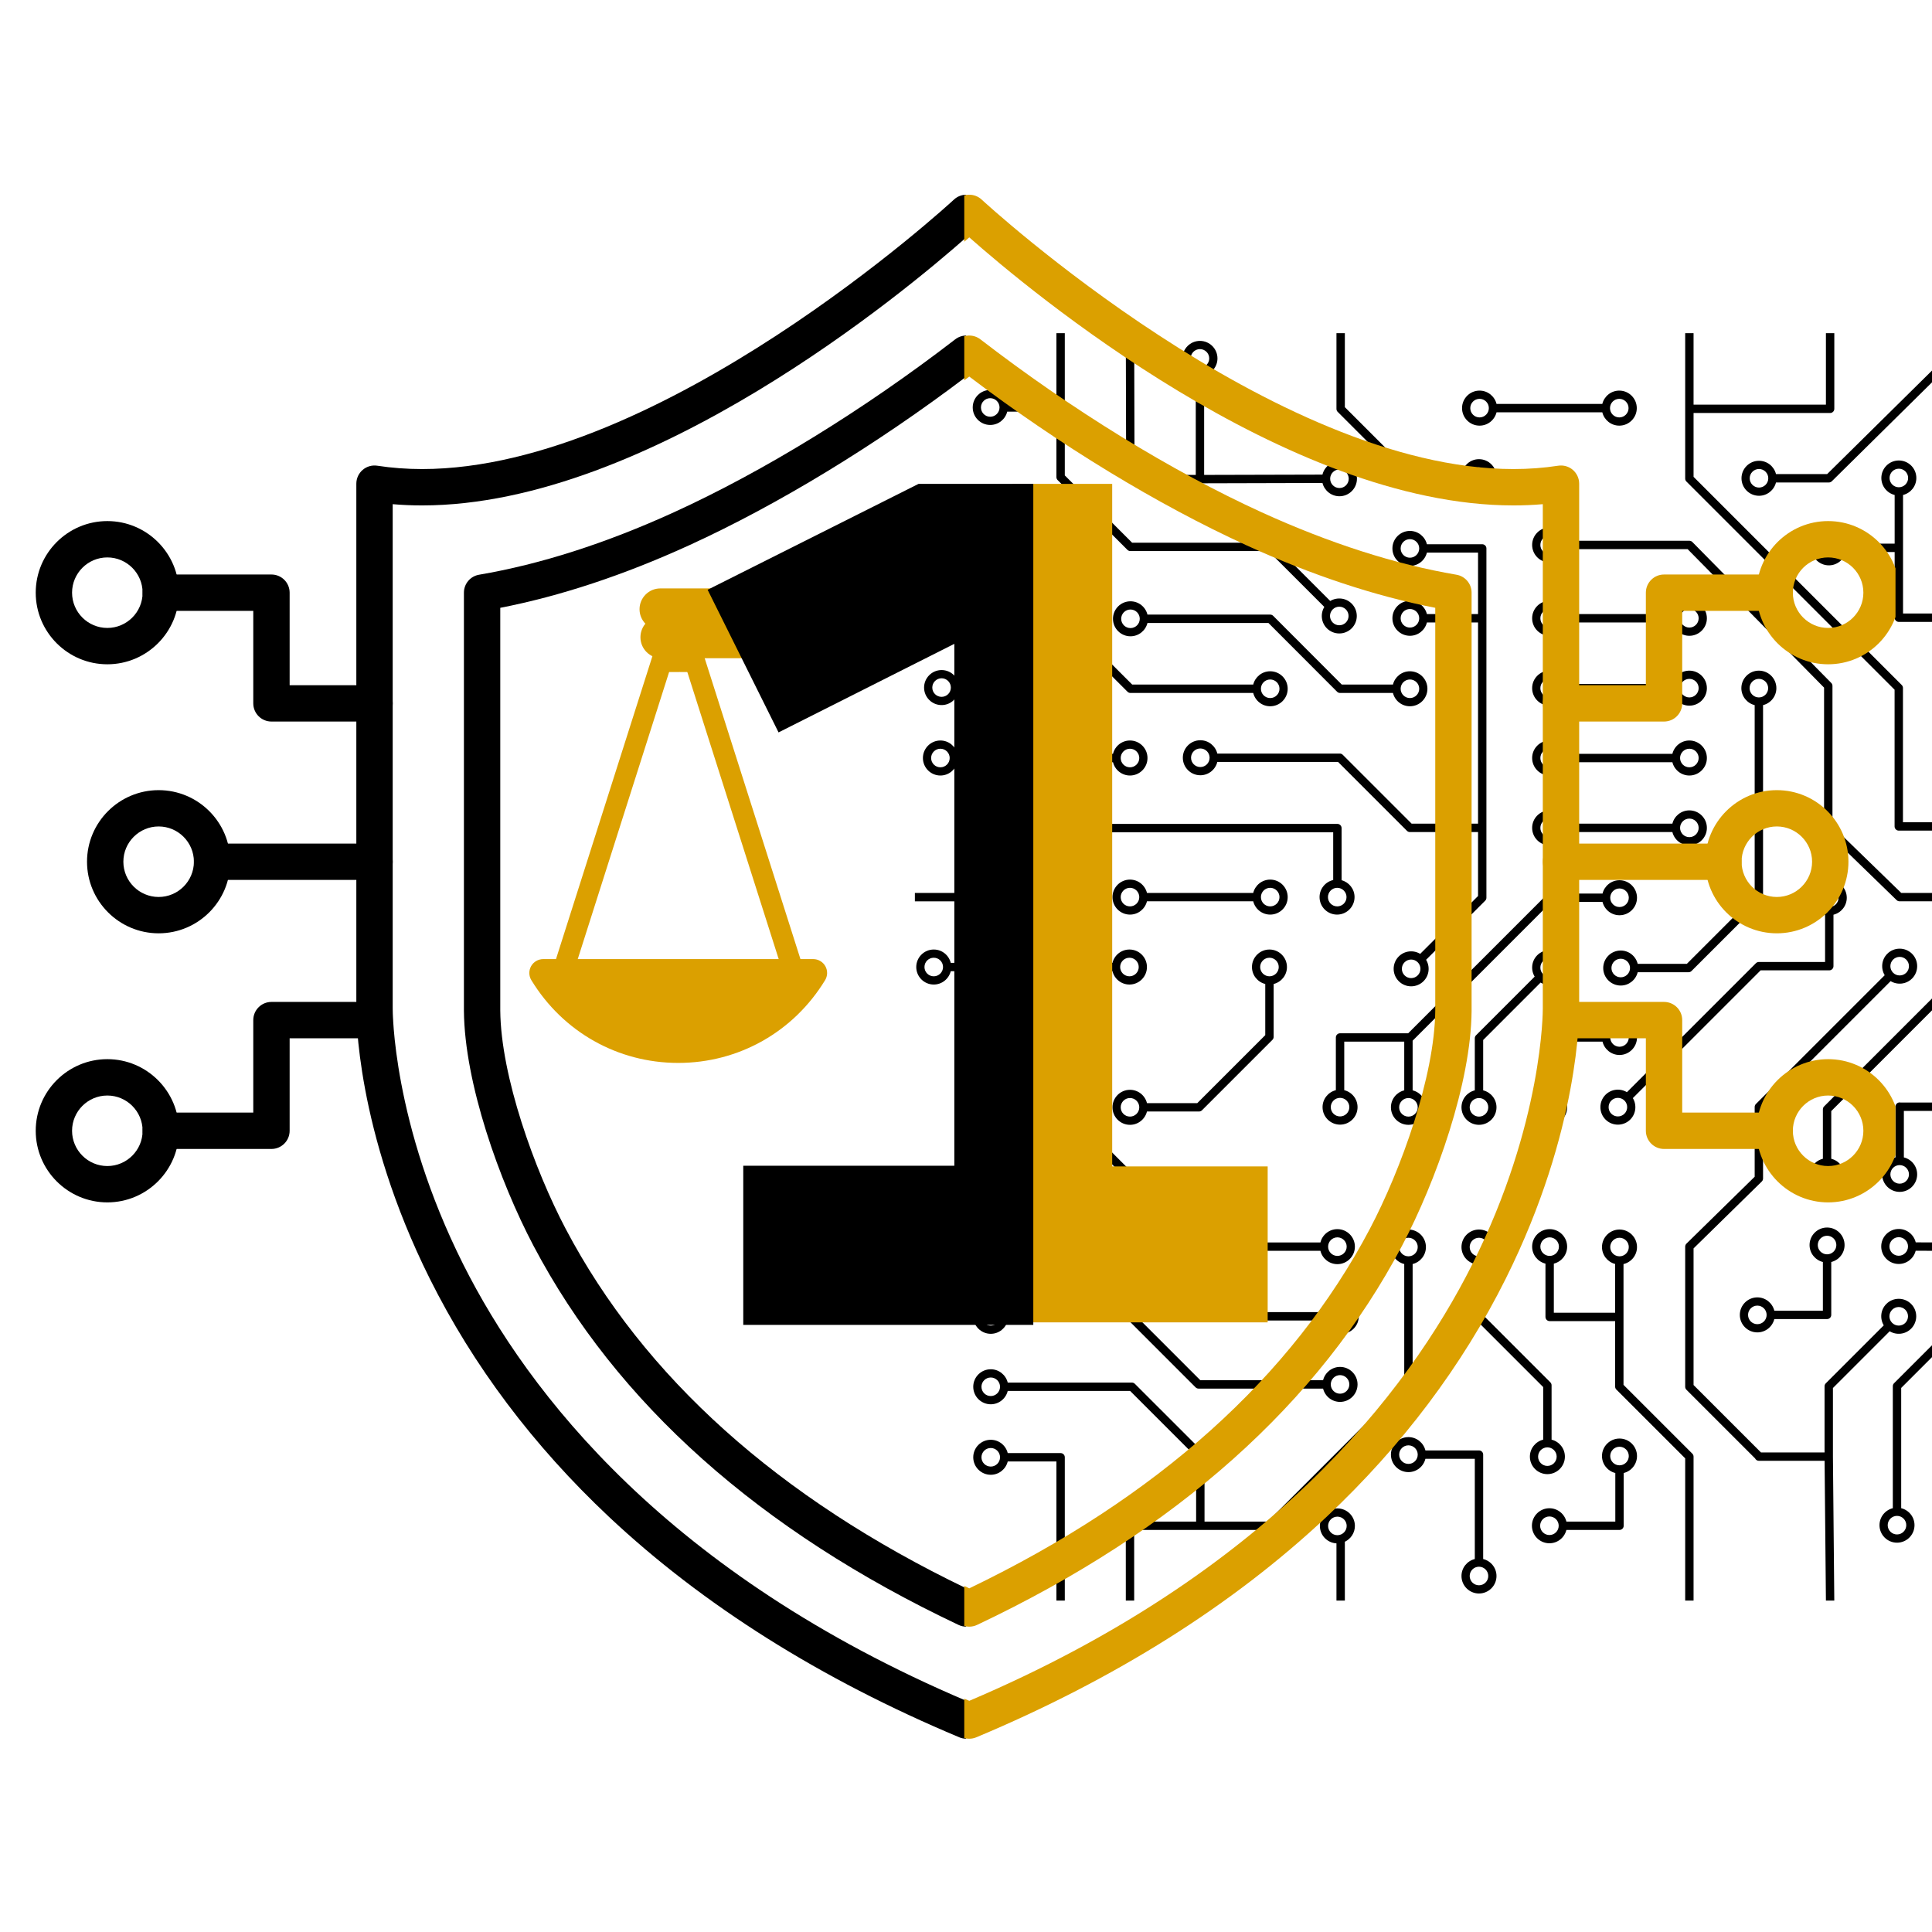 <svg xmlns="http://www.w3.org/2000/svg" xmlns:xlink="http://www.w3.org/1999/xlink" width="500" zoomAndPan="magnify" viewBox="0 0 375 375" height="500" preserveAspectRatio="xMidYMid meet" version="1.0"><defs><clipPath id="28e5109df5"><path d="M 69 37.5 L 187.527 37.5 L 187.527 337.5 L 69 337.5 Z M 69 37.5 " clip-rule="nonzero"/></clipPath><clipPath id="56e3fa2fd6"><path d="M 90 65 L 187.527 65 L 187.527 316 L 90 316 Z M 90 65 " clip-rule="nonzero"/></clipPath><clipPath id="e5d7a22c62"><path d="M 6.777 101 L 35 101 L 35 129 L 6.777 129 Z M 6.777 101 " clip-rule="nonzero"/></clipPath><clipPath id="8c773675ae"><path d="M 6.777 205 L 35 205 L 35 234 L 6.777 234 Z M 6.777 205 " clip-rule="nonzero"/></clipPath><clipPath id="aefcead5ca"><path d="M 327 184 L 373 184 L 373 310.668 L 327 310.668 Z M 327 184 " clip-rule="nonzero"/></clipPath><clipPath id="3cae010fab"><path d="M 327 64.668 L 375 64.668 L 375 164 L 327 164 Z M 327 64.668 " clip-rule="nonzero"/></clipPath><clipPath id="6be0bb7155"><path d="M 256 292 L 263 292 L 263 310.668 L 256 310.668 Z M 256 292 " clip-rule="nonzero"/></clipPath><clipPath id="2a67d3fd8b"><path d="M 188 279 L 207 279 L 207 310.668 L 188 310.668 Z M 188 279 " clip-rule="nonzero"/></clipPath><clipPath id="ca4196ad82"><path d="M 188 238 L 277 238 L 277 310.668 L 188 310.668 Z M 188 238 " clip-rule="nonzero"/></clipPath><clipPath id="692dbf4e8f"><path d="M 177.578 184 L 197 184 L 197 192 L 177.578 192 Z M 177.578 184 " clip-rule="nonzero"/></clipPath><clipPath id="2d19a33bbd"><path d="M 338 64.668 L 375 64.668 L 375 97 L 338 97 Z M 338 64.668 " clip-rule="nonzero"/></clipPath><clipPath id="8766f4c716"><path d="M 177.578 102 L 210 102 L 210 110 L 177.578 110 Z M 177.578 102 " clip-rule="nonzero"/></clipPath><clipPath id="01b8ee1a3e"><path d="M 297 238 L 329 238 L 329 310.668 L 297 310.668 Z M 297 238 " clip-rule="nonzero"/></clipPath><clipPath id="d7167a697c"><path d="M 259 64.668 L 291 64.668 L 291 96 L 259 96 Z M 259 64.668 " clip-rule="nonzero"/></clipPath><clipPath id="37892df4d1"><path d="M 218 64.668 L 264 64.668 L 264 97 L 218 97 Z M 218 64.668 " clip-rule="nonzero"/></clipPath><clipPath id="28ab2dc9d3"><path d="M 188 64.668 L 264 64.668 L 264 123 L 188 123 Z M 188 64.668 " clip-rule="nonzero"/></clipPath><clipPath id="d506937722"><path d="M 177.578 173 L 223 173 L 223 205 L 177.578 205 Z M 177.578 173 " clip-rule="nonzero"/></clipPath><clipPath id="4a9006abb6"><path d="M 102.566 100.402 L 172.316 100.402 L 172.316 210.652 L 102.566 210.652 Z M 102.566 100.402 " clip-rule="nonzero"/></clipPath><clipPath id="e22de03b12"><path d="M 196.555 93.918 L 246.055 93.918 L 246.055 256.668 L 196.555 256.668 Z M 196.555 93.918 " clip-rule="nonzero"/></clipPath><clipPath id="27451de49d"><path d="M 187.164 37.5 L 367.914 37.5 L 367.914 337.5 L 187.164 337.5 Z M 187.164 37.5 " clip-rule="nonzero"/></clipPath><clipPath id="0b2bcfce0e"><path d="M 0.164 0.5 L 120 0.5 L 120 300.5 L 0.164 300.5 Z M 0.164 0.5 " clip-rule="nonzero"/></clipPath><clipPath id="9c9830e2fe"><path d="M 0.164 28 L 99 28 L 99 279 L 0.164 279 Z M 0.164 28 " clip-rule="nonzero"/></clipPath><clipPath id="d8ce37e63c"><path d="M 153 64 L 180.914 64 L 180.914 92 L 153 92 Z M 153 64 " clip-rule="nonzero"/></clipPath><clipPath id="2ddb353095"><path d="M 153 168 L 180.914 168 L 180.914 197 L 153 197 Z M 153 168 " clip-rule="nonzero"/></clipPath><clipPath id="8c0f1d39fd"><rect x="0" width="181" y="0" height="301"/></clipPath><clipPath id="d7146b48e5"><path d="M 102.566 105.695 L 179.816 105.695 L 179.816 130.445 L 102.566 130.445 Z M 102.566 105.695 " clip-rule="nonzero"/></clipPath><clipPath id="544badfd3c"><path d="M 137 93.918 L 200.562 93.918 L 200.562 257.316 L 137 257.316 Z M 137 93.918 " clip-rule="nonzero"/></clipPath></defs><g clip-path="url(#28e5109df5)"><path fill="#000000" d="M 187.562 337.484 C 187.098 337.484 186.637 337.395 186.199 337.211 C 159.316 325.949 136.43 311.543 118.188 294.406 C 103.539 280.633 91.84 265.082 83.414 248.176 C 68.996 219.277 69.152 196.652 69.164 195.699 L 69.164 93.879 C 69.164 92.852 69.617 91.871 70.402 91.199 C 71.184 90.527 72.223 90.238 73.238 90.395 C 76.012 90.824 78.938 91.043 81.926 91.043 C 128.371 91.043 184.598 39.266 185.156 38.742 C 186.512 37.48 188.613 37.48 189.961 38.742 C 190.527 39.266 246.789 91.043 293.199 91.043 C 296.184 91.043 299.113 90.824 301.887 90.395 C 302.902 90.238 303.941 90.527 304.723 91.199 C 305.508 91.871 305.957 92.852 305.957 93.879 L 305.957 195.754 C 305.973 196.652 306.129 219.277 291.711 248.176 C 283.285 265.082 271.578 280.633 256.93 294.406 C 238.695 311.543 215.809 325.949 188.926 337.211 C 188.488 337.395 188.027 337.484 187.562 337.484 Z M 76.223 97.859 L 76.223 195.754 C 76.223 196.016 76.133 217.957 89.906 245.391 C 102.523 270.516 129.699 305.523 187.562 330.129 C 245.625 305.441 272.812 270.273 285.402 245.031 C 299.059 217.648 298.902 196.016 298.902 195.805 L 298.902 97.859 C 297.031 98.023 295.125 98.102 293.191 98.102 C 249.09 98.102 199.129 56.309 187.562 46.074 C 175.988 56.309 126.027 98.102 81.93 98.102 C 79.996 98.102 78.094 98.023 76.223 97.859 Z M 76.223 97.859 " fill-opacity="1" fill-rule="evenodd"/></g><g clip-path="url(#56e3fa2fd6)"><path fill="#000000" d="M 187.562 315.734 C 187.047 315.734 186.531 315.621 186.051 315.395 C 147.41 297.113 119.656 272.363 103.559 241.82 C 96.918 229.219 90.168 210.234 90.047 196.215 C 90.047 196.172 90.047 196.121 90.047 196.078 L 90.047 115.031 C 90.047 113.312 91.289 111.844 92.98 111.555 C 104.887 109.531 117.609 105.453 130.805 99.434 C 148.277 91.461 167.668 79.535 185.41 65.863 C 186.68 64.883 188.445 64.883 189.715 65.863 C 207.453 79.535 226.848 91.461 244.32 99.434 C 257.508 105.453 270.238 109.531 282.145 111.555 C 283.836 111.844 285.078 113.312 285.078 115.031 L 285.078 196.078 C 285.078 196.102 285.078 196.191 285.078 196.215 C 284.957 210.234 278.199 229.219 271.566 241.82 C 255.469 272.363 227.715 297.113 189.074 315.395 C 188.594 315.621 188.078 315.734 187.562 315.734 Z M 97.102 196.164 C 97.215 208.926 103.766 227.074 109.805 238.531 C 124.961 267.297 151.113 290.758 187.562 308.297 C 224.012 290.766 250.16 267.297 265.32 238.531 C 271.352 227.082 277.902 208.941 278.023 196.18 L 278.023 117.977 C 266.379 115.711 254.07 111.641 241.383 105.848 C 224.152 97.98 205.125 86.402 187.562 73.094 C 170 86.402 150.973 97.98 133.742 105.848 C 121.055 111.641 108.746 115.711 97.102 117.977 Z M 97.102 196.164 " fill-opacity="1" fill-rule="evenodd"/></g><g clip-path="url(#e5d7a22c62)"><path fill="#000000" d="M 20.836 128.938 C 13.164 128.938 6.934 122.703 6.934 115.039 C 6.934 107.379 13.164 101.141 20.836 101.141 C 28.5 101.141 34.738 107.379 34.738 115.039 C 34.738 122.703 28.5 128.938 20.836 128.938 Z M 20.836 108.195 C 17.059 108.195 13.988 111.266 13.988 115.039 C 13.988 118.816 17.059 121.883 20.836 121.883 C 24.602 121.883 27.68 118.816 27.68 115.039 C 27.68 111.266 24.602 108.195 20.836 108.195 Z M 20.836 108.195 " fill-opacity="1" fill-rule="evenodd"/></g><path fill="#000000" d="M 72.695 140.051 L 52.688 140.051 C 50.742 140.051 49.16 138.473 49.16 136.523 L 49.16 118.566 L 31.207 118.566 C 29.254 118.566 27.68 116.988 27.68 115.039 C 27.68 113.094 29.254 111.512 31.207 111.512 L 52.688 111.512 C 54.637 111.512 56.219 113.094 56.219 115.039 L 56.219 132.996 L 72.695 132.996 C 74.641 132.996 76.223 134.578 76.223 136.523 C 76.223 138.473 74.641 140.051 72.695 140.051 Z M 72.695 140.051 " fill-opacity="1" fill-rule="evenodd"/><path fill="#000000" d="M 52.688 223.012 L 31.207 223.012 C 29.254 223.012 27.68 221.43 27.68 219.484 C 27.68 217.535 29.254 215.953 31.207 215.953 L 49.16 215.953 L 49.16 198 C 49.16 196.051 50.742 194.473 52.688 194.473 L 72.695 194.473 C 74.641 194.473 76.223 196.051 76.223 198 C 76.223 199.945 74.641 201.527 72.695 201.527 L 56.219 201.527 L 56.219 219.484 C 56.219 221.43 54.637 223.012 52.688 223.012 Z M 52.688 223.012 " fill-opacity="1" fill-rule="evenodd"/><g clip-path="url(#8c773675ae)"><path fill="#000000" d="M 20.836 233.383 C 13.164 233.383 6.934 227.145 6.934 219.484 C 6.934 211.82 13.164 205.582 20.836 205.582 C 28.5 205.582 34.738 211.82 34.738 219.484 C 34.738 227.145 28.5 233.383 20.836 233.383 Z M 20.836 212.641 C 17.059 212.641 13.988 215.707 13.988 219.484 C 13.988 223.258 17.059 226.328 20.836 226.328 C 24.602 226.328 27.68 223.258 27.68 219.484 C 27.68 215.707 24.602 212.641 20.836 212.641 Z M 20.836 212.641 " fill-opacity="1" fill-rule="evenodd"/></g><path fill="#000000" d="M 72.695 170.793 L 41.164 170.793 C 39.219 170.793 37.637 169.211 37.637 167.266 C 37.637 165.309 39.219 163.738 41.164 163.738 L 72.695 163.738 C 74.641 163.738 76.223 165.309 76.223 167.266 C 76.223 169.211 74.641 170.793 72.695 170.793 Z M 72.695 170.793 " fill-opacity="1" fill-rule="evenodd"/><path fill="#000000" d="M 30.793 181.156 C 23.129 181.156 16.891 174.926 16.891 167.258 C 16.891 159.594 23.129 153.367 30.793 153.367 C 38.461 153.367 44.695 159.594 44.695 167.258 C 44.695 174.926 38.461 181.156 30.793 181.156 Z M 30.793 160.414 C 27.023 160.414 23.945 163.488 23.945 167.258 C 23.945 171.031 27.023 174.102 30.793 174.102 C 34.566 174.102 37.637 171.031 37.637 167.258 C 37.637 163.488 34.566 160.414 30.793 160.414 Z M 30.793 160.414 " fill-opacity="1" fill-rule="evenodd"/><g clip-path="url(#aefcead5ca)"><path fill="#000000" d="M 367.449 186.258 C 367.789 185.918 368.242 185.73 368.723 185.73 C 369.207 185.73 369.656 185.918 370 186.258 C 370.703 186.961 370.703 188.102 370 188.809 C 369.656 189.148 369.207 189.332 368.723 189.332 C 368.242 189.332 367.789 189.148 367.449 188.809 C 366.746 188.102 366.746 186.961 367.449 186.258 Z M 367.266 254.219 C 367.605 253.879 368.062 253.691 368.543 253.691 C 369.023 253.691 369.477 253.879 369.816 254.219 C 370.156 254.559 370.344 255.012 370.344 255.492 C 370.344 255.973 370.156 256.43 369.816 256.77 C 369.477 257.109 369.023 257.297 368.543 257.297 C 368.062 257.297 367.605 257.109 367.266 256.77 C 366.562 256.066 366.562 254.922 367.266 254.219 Z M 340.582 214.863 L 340.582 228.402 L 327.336 241.391 C 327.18 241.547 327.094 241.754 327.094 241.973 L 327.094 269.168 C 327.094 269.387 327.176 269.59 327.332 269.746 L 340.66 283.074 C 340.793 283.352 341.07 283.543 341.398 283.543 L 354.152 283.543 L 354.41 310.668 L 356.035 310.668 L 355.77 282.723 L 355.77 269.414 L 366.785 258.398 C 368.094 259.188 369.816 259.023 370.945 257.895 C 372.27 256.57 372.27 254.414 370.945 253.09 C 369.621 251.766 367.465 251.766 366.141 253.09 C 365.012 254.219 364.848 255.941 365.637 257.25 L 354.383 268.504 C 354.23 268.656 354.145 268.863 354.145 269.078 L 354.145 281.918 L 341.805 281.918 L 328.719 268.832 L 328.719 242.312 L 341.965 229.324 C 342.121 229.172 342.207 228.961 342.207 228.742 L 342.207 215.199 L 366.969 190.438 C 368.277 191.227 370 191.062 371.125 189.934 C 371.129 189.934 371.129 189.934 371.129 189.934 C 372.453 188.609 372.453 186.453 371.129 185.129 C 369.801 183.805 367.645 183.805 366.32 185.129 C 365.195 186.258 365.031 187.98 365.82 189.289 L 340.82 214.285 C 340.668 214.438 340.582 214.645 340.582 214.863 " fill-opacity="1" fill-rule="nonzero"/></g><path fill="#000000" d="M 419.238 203.059 C 418.242 203.059 417.434 202.254 417.434 201.258 C 417.434 200.262 418.242 199.457 419.238 199.457 C 420.23 199.457 421.039 200.262 421.039 201.258 C 421.039 202.254 420.23 203.059 419.238 203.059 Z M 409.266 213.016 C 410.258 213.016 411.07 213.824 411.07 214.816 C 411.07 215.812 410.258 216.621 409.266 216.621 C 408.273 216.621 407.465 215.812 407.465 214.816 C 407.465 213.824 408.273 213.016 409.266 213.016 Z M 370.527 227.945 C 370.527 228.941 369.719 229.75 368.723 229.75 C 367.73 229.75 366.922 228.941 366.922 227.945 C 366.922 226.953 367.73 226.145 368.723 226.145 C 369.719 226.145 370.527 226.953 370.527 227.945 Z M 419.238 197.859 C 417.645 197.859 416.309 198.965 415.941 200.445 L 382.102 200.445 C 381.887 200.445 381.676 200.531 381.527 200.684 C 381.375 200.836 381.289 201.047 381.289 201.262 L 381.359 214.004 L 368.922 214.004 C 368.859 213.988 368.793 213.977 368.727 213.977 C 368.277 213.977 367.91 214.344 367.91 214.793 L 367.91 224.652 C 366.43 225.016 365.324 226.355 365.324 227.945 C 365.324 229.82 366.852 231.344 368.723 231.344 C 370.598 231.344 372.121 229.82 372.121 227.945 C 372.121 226.355 371.02 225.016 369.539 224.652 L 369.539 215.633 L 405.969 215.633 C 406.336 217.113 407.672 218.215 409.266 218.215 C 411.141 218.215 412.664 216.691 412.664 214.816 C 412.664 212.945 411.141 211.418 409.266 211.418 C 407.672 211.418 406.336 212.523 405.969 214.004 L 382.984 214.004 L 382.922 202.07 L 415.941 202.07 C 416.309 203.551 417.645 204.656 419.238 204.656 C 421.109 204.656 422.633 203.129 422.633 201.258 C 422.633 199.387 421.109 197.859 419.238 197.859 " fill-opacity="1" fill-rule="nonzero"/><path fill="#000000" d="M 371.066 189.996 C 371.086 189.977 371.105 189.957 371.129 189.934 L 371.125 189.934 C 371.105 189.957 371.086 189.977 371.066 189.996 " fill-opacity="1" fill-rule="nonzero"/><path fill="#000000" d="M 370.008 296.035 C 370.008 297.027 369.199 297.836 368.207 297.836 C 367.215 297.836 366.402 297.027 366.402 296.035 C 366.402 295.039 367.215 294.23 368.207 294.23 C 369.199 294.23 370.008 295.039 370.008 296.035 Z M 409.266 239.859 C 410.258 239.859 411.07 240.668 411.07 241.66 C 411.07 242.652 410.258 243.465 409.266 243.465 C 408.273 243.465 407.465 242.652 407.465 241.66 C 407.465 240.668 408.273 239.859 409.266 239.859 Z M 367.395 269.059 L 367.395 292.738 C 365.914 293.102 364.809 294.441 364.809 296.035 C 364.809 297.906 366.332 299.434 368.207 299.434 C 370.082 299.434 371.605 297.906 371.605 296.035 C 371.605 294.441 370.5 293.102 369.02 292.738 L 369.02 269.398 L 395.945 242.473 L 405.969 242.473 C 406.336 243.953 407.672 245.059 409.266 245.059 C 411.141 245.059 412.664 243.535 412.664 241.66 C 412.664 239.785 411.141 238.262 409.266 238.262 C 407.672 238.262 406.336 239.367 405.969 240.848 L 395.605 240.848 C 395.391 240.848 395.188 240.934 395.031 241.086 L 367.633 268.484 C 367.48 268.637 367.395 268.844 367.395 269.059 " fill-opacity="1" fill-rule="nonzero"/><path fill="#000000" d="M 339.594 133.57 C 339.594 132.578 340.402 131.766 341.395 131.766 C 342.387 131.766 343.199 132.578 343.199 133.57 C 343.199 134.562 342.387 135.371 341.395 135.371 C 340.402 135.371 339.594 134.562 339.594 133.57 Z M 314.582 189.695 C 313.59 189.695 312.781 188.887 312.781 187.895 C 312.781 186.898 313.59 186.09 314.582 186.09 C 315.578 186.09 316.387 186.898 316.387 187.895 C 316.387 188.887 315.578 189.695 314.582 189.695 Z M 327.414 187.082 L 317.875 187.082 C 317.512 185.598 316.176 184.496 314.582 184.496 C 312.707 184.496 311.184 186.02 311.184 187.895 C 311.184 189.77 312.707 191.293 314.582 191.293 C 316.176 191.293 317.512 190.188 317.875 188.707 L 327.75 188.707 C 327.965 188.707 328.176 188.621 328.324 188.469 L 341.973 174.824 C 342.125 174.672 342.207 174.465 342.207 174.25 L 342.207 136.863 C 343.691 136.5 344.793 135.16 344.793 133.57 C 344.793 131.695 343.27 130.172 341.395 130.172 C 339.523 130.172 337.996 131.695 337.996 133.57 C 337.996 135.16 339.102 136.5 340.582 136.863 L 340.582 173.914 L 327.414 187.082 " fill-opacity="1" fill-rule="nonzero"/><path fill="#000000" d="M 353.258 174.25 C 353.258 173.258 354.066 172.449 355.059 172.449 C 356.055 172.449 356.863 173.258 356.863 174.25 C 356.863 175.242 356.055 176.055 355.059 176.055 C 354.066 176.055 353.258 175.242 353.258 174.25 Z M 315.305 216.172 C 314.965 216.512 314.512 216.699 314.031 216.699 C 313.551 216.699 313.094 216.512 312.754 216.172 C 312.414 215.832 312.23 215.379 312.23 214.898 C 312.23 214.414 312.414 213.961 312.754 213.621 C 313.094 213.281 313.551 213.094 314.031 213.094 C 314.512 213.094 314.965 213.281 315.305 213.621 C 315.645 213.961 315.832 214.414 315.832 214.898 C 315.832 215.379 315.645 215.832 315.305 216.172 Z M 341.398 186.719 C 341.18 186.719 340.973 186.805 340.82 186.957 L 315.785 211.992 C 314.48 211.203 312.754 211.367 311.629 212.492 C 310.305 213.82 310.305 215.973 311.629 217.301 C 312.949 218.625 315.109 218.625 316.434 217.301 C 317.559 216.176 317.723 214.449 316.934 213.141 L 341.734 188.344 L 355.059 188.344 C 355.508 188.344 355.875 187.98 355.875 187.531 L 355.875 177.547 C 357.355 177.18 358.457 175.844 358.457 174.25 C 358.457 172.375 356.934 170.852 355.059 170.852 C 353.188 170.852 351.66 172.375 351.66 174.25 C 351.66 175.844 352.766 177.18 354.246 177.547 L 354.246 186.719 L 341.398 186.719 " fill-opacity="1" fill-rule="nonzero"/><g clip-path="url(#3cae010fab)"><path fill="#000000" d="M 382.145 158.609 C 383.141 158.609 383.945 159.418 383.945 160.41 C 383.945 161.406 383.141 162.215 382.145 162.215 C 381.152 162.215 380.344 161.406 380.344 160.41 C 380.344 159.418 381.152 158.609 382.145 158.609 Z M 368.551 161.223 L 378.852 161.223 C 379.215 162.707 380.555 163.809 382.145 163.809 C 384.02 163.809 385.543 162.285 385.543 160.41 C 385.543 158.539 384.02 157.012 382.145 157.012 C 380.555 157.012 379.215 158.117 378.852 159.598 L 369.363 159.598 L 369.363 133.535 C 369.363 133.32 369.281 133.113 369.125 132.961 L 328.719 92.555 L 328.719 80.164 L 355.227 80.164 C 355.676 80.164 356.039 79.801 356.039 79.352 L 356.039 64.668 L 354.41 64.668 L 354.41 78.539 L 328.719 78.539 L 328.719 64.668 L 327.094 64.668 L 327.094 92.891 C 327.094 93.105 327.176 93.312 327.332 93.465 L 367.738 133.871 L 367.738 160.41 C 367.738 160.859 368.102 161.223 368.551 161.223 " fill-opacity="1" fill-rule="nonzero"/></g><path fill="#000000" d="M 368.102 245.336 C 367.934 245.332 367.969 245.332 368.102 245.336 " fill-opacity="1" fill-rule="nonzero"/><path fill="#000000" d="M 371.25 189.812 C 371.211 189.852 371.168 189.895 371.129 189.934 C 371.172 189.891 371.211 189.848 371.25 189.812 " fill-opacity="1" fill-rule="nonzero"/><path fill="#000000" d="M 368.531 245.336 C 368.688 245.336 368.805 245.336 368.891 245.34 C 368.789 245.336 368.66 245.336 368.531 245.336 " fill-opacity="1" fill-rule="nonzero"/><path fill="#000000" d="M 368.535 243.742 C 367.539 243.738 366.734 242.926 366.738 241.93 C 366.746 240.941 367.551 240.137 368.543 240.137 L 368.543 239.34 L 368.551 240.137 C 369.031 240.137 369.484 240.328 369.82 240.668 C 370.16 241.012 370.348 241.465 370.344 241.945 C 370.34 242.934 369.531 243.742 368.535 243.742 Z M 409.266 226.688 C 410.258 226.688 411.07 227.496 411.07 228.492 C 411.07 229.484 410.258 230.293 409.266 230.293 C 408.273 230.293 407.465 229.484 407.465 228.492 C 407.465 227.496 408.273 226.688 409.266 226.688 Z M 371.832 242.766 L 382.156 242.809 C 382.375 242.809 382.582 242.723 382.734 242.57 L 396 229.305 L 405.969 229.305 C 406.336 230.785 407.672 231.891 409.266 231.891 C 411.141 231.891 412.664 230.363 412.664 228.492 C 412.664 226.617 411.141 225.094 409.266 225.094 C 407.672 225.094 406.336 226.195 405.969 227.676 L 395.664 227.676 C 395.445 227.676 395.238 227.762 395.086 227.914 L 381.824 241.18 L 371.84 241.141 C 371.48 239.656 370.148 238.547 368.555 238.543 C 366.684 238.535 365.152 240.051 365.145 241.922 C 365.137 243.797 366.652 245.328 368.527 245.336 C 370.121 245.344 371.461 244.246 371.832 242.766 " fill-opacity="1" fill-rule="nonzero"/><path fill="#000000" d="M 395.473 189.613 C 394.48 189.613 393.668 188.805 393.668 187.809 C 393.668 186.816 394.48 186.008 395.473 186.008 C 396.465 186.008 397.273 186.816 397.273 187.809 C 397.273 188.805 396.465 189.613 395.473 189.613 Z M 356.434 228.215 C 356.434 229.207 355.625 230.016 354.633 230.016 C 353.641 230.016 352.828 229.207 352.828 228.215 C 352.828 227.219 353.641 226.41 354.633 226.41 C 355.625 226.41 356.434 227.219 356.434 228.215 Z M 395.473 184.414 C 393.879 184.414 392.543 185.516 392.18 186.996 L 382.145 186.996 C 381.93 186.996 381.723 187.082 381.57 187.234 L 354.059 214.75 C 353.906 214.898 353.82 215.109 353.82 215.324 L 353.82 224.918 C 352.34 225.281 351.234 226.621 351.234 228.215 C 351.234 230.086 352.758 231.609 354.633 231.609 C 356.508 231.609 358.031 230.086 358.031 228.215 C 358.031 226.621 356.926 225.281 355.445 224.918 L 355.445 215.66 L 382.484 188.625 L 392.18 188.625 C 392.543 190.105 393.879 191.207 395.473 191.207 C 397.348 191.207 398.871 189.684 398.871 187.809 C 398.871 185.938 397.348 184.414 395.473 184.414 " fill-opacity="1" fill-rule="nonzero"/><path fill="#000000" d="M 219.328 145.328 C 220.324 145.328 221.133 146.137 221.133 147.129 C 221.133 148.125 220.324 148.934 219.328 148.934 C 218.336 148.934 217.527 148.125 217.527 147.129 C 217.527 146.137 218.336 145.328 219.328 145.328 Z M 182.531 148.934 C 181.539 148.934 180.73 148.125 180.73 147.129 C 180.73 146.137 181.539 145.328 182.531 145.328 C 183.527 145.328 184.336 146.137 184.336 147.129 C 184.336 148.125 183.527 148.934 182.531 148.934 Z M 182.531 143.73 C 180.66 143.73 179.137 145.258 179.137 147.129 C 179.137 149.004 180.66 150.527 182.531 150.527 C 184.125 150.527 185.461 149.422 185.828 147.945 L 216.031 147.945 C 216.398 149.422 217.734 150.527 219.328 150.527 C 221.203 150.527 222.727 149.004 222.727 147.129 C 222.727 145.258 221.203 143.73 219.328 143.73 C 217.734 143.73 216.398 144.836 216.031 146.316 L 185.828 146.316 C 185.461 144.836 184.125 143.73 182.531 143.73 " fill-opacity="1" fill-rule="nonzero"/><g clip-path="url(#6be0bb7155)"><path fill="#000000" d="M 257.785 296.18 C 257.785 295.184 258.594 294.379 259.586 294.379 C 260.578 294.379 261.391 295.184 261.391 296.18 C 261.391 297.172 260.578 297.98 259.586 297.98 C 258.594 297.98 257.785 297.172 257.785 296.18 Z M 261.035 310.668 L 261.035 299.25 C 262.184 298.703 262.984 297.535 262.984 296.18 C 262.984 294.305 261.461 292.781 259.586 292.781 C 257.711 292.781 256.188 294.305 256.188 296.18 C 256.188 297.992 257.617 299.473 259.406 299.566 L 259.406 310.668 L 261.035 310.668 " fill-opacity="1" fill-rule="nonzero"/></g><path fill="#000000" d="M 246.543 131.887 C 247.539 131.887 248.348 132.695 248.348 133.688 C 248.348 134.684 247.539 135.492 246.543 135.492 C 245.551 135.492 244.742 134.684 244.742 133.688 C 244.742 132.695 245.551 131.887 246.543 131.887 Z M 192.113 121.797 C 191.121 121.797 190.312 120.992 190.312 119.996 C 190.312 119.004 191.121 118.195 192.113 118.195 C 193.109 118.195 193.914 119.004 193.914 119.996 C 193.914 120.992 193.109 121.797 192.113 121.797 Z M 205.73 119.184 L 195.41 119.184 C 195.043 117.703 193.707 116.602 192.113 116.602 C 190.242 116.602 188.719 118.125 188.719 119.996 C 188.719 121.871 190.242 123.395 192.113 123.395 C 193.707 123.395 195.043 122.289 195.41 120.812 L 205.395 120.812 L 218.848 134.266 C 219.004 134.418 219.207 134.504 219.422 134.504 L 243.25 134.504 C 243.617 135.984 244.953 137.086 246.543 137.086 C 248.418 137.086 249.941 135.562 249.941 133.688 C 249.941 131.816 248.418 130.293 246.543 130.293 C 244.953 130.293 243.617 131.395 243.25 132.875 L 219.762 132.875 L 206.305 119.422 C 206.152 119.27 205.945 119.184 205.73 119.184 " fill-opacity="1" fill-rule="nonzero"/><g clip-path="url(#2a67d3fd8b)"><path fill="#000000" d="M 192.305 284.66 C 191.309 284.66 190.5 283.852 190.5 282.859 C 190.5 281.863 191.309 281.055 192.305 281.055 C 193.297 281.055 194.105 281.863 194.105 282.859 C 194.105 283.852 193.297 284.66 192.305 284.66 Z M 206.676 310.668 L 206.676 282.859 C 206.676 282.406 206.312 282.043 205.863 282.043 L 195.598 282.043 C 195.234 280.562 193.898 279.461 192.305 279.461 C 190.43 279.461 188.906 280.984 188.906 282.859 C 188.906 284.73 190.43 286.254 192.305 286.254 C 193.898 286.254 195.234 285.152 195.598 283.672 L 205.051 283.672 L 205.051 310.668 L 206.676 310.668 " fill-opacity="1" fill-rule="nonzero"/></g><g clip-path="url(#ca4196ad82)"><path fill="#000000" d="M 192.305 270.973 C 191.309 270.973 190.5 270.164 190.5 269.172 C 190.5 268.18 191.309 267.371 192.305 267.371 C 193.297 267.371 194.105 268.18 194.105 269.172 C 194.105 270.164 193.297 270.973 192.305 270.973 Z M 271.574 242.051 C 271.574 241.059 272.383 240.246 273.375 240.246 C 274.371 240.246 275.18 241.059 275.18 242.051 C 275.18 243.043 274.371 243.852 273.375 243.852 C 272.383 243.852 271.574 243.043 271.574 242.051 Z M 220.141 296.961 L 246.402 296.961 C 246.617 296.961 246.824 296.875 246.977 296.723 L 273.953 269.746 C 274.105 269.594 274.191 269.387 274.191 269.172 L 274.191 245.348 C 275.672 244.98 276.773 243.645 276.773 242.051 C 276.773 240.176 275.25 238.652 273.375 238.652 C 271.504 238.652 269.977 240.176 269.977 242.051 C 269.977 243.645 271.082 244.98 272.562 245.348 L 272.562 268.832 L 246.062 295.336 L 233.797 295.336 L 233.797 282.453 C 233.797 282.238 233.711 282.031 233.559 281.879 L 220.273 268.594 C 220.121 268.445 219.914 268.359 219.699 268.359 L 195.598 268.359 C 195.234 266.879 193.898 265.773 192.305 265.773 C 190.43 265.773 188.906 267.297 188.906 269.172 C 188.906 271.043 190.43 272.57 192.305 272.57 C 193.898 272.57 195.234 271.465 195.598 269.984 L 219.363 269.984 L 232.168 282.789 L 232.168 295.336 L 219.328 295.336 C 219.113 295.336 218.906 295.422 218.754 295.574 C 218.602 295.723 218.516 295.934 218.516 296.148 L 218.52 310.668 L 220.145 310.668 L 220.141 296.961 " fill-opacity="1" fill-rule="nonzero"/></g><path fill="#000000" d="M 260.34 257.297 C 259.348 257.297 258.539 256.488 258.539 255.492 C 258.539 254.5 259.348 253.691 260.34 253.691 C 261.336 253.691 262.145 254.5 262.145 255.492 C 262.145 256.488 261.336 257.297 260.34 257.297 Z M 192.305 230.293 C 191.309 230.293 190.5 229.484 190.5 228.492 C 190.5 227.496 191.309 226.688 192.305 226.688 C 193.297 226.688 194.105 227.496 194.105 228.492 C 194.105 229.484 193.297 230.293 192.305 230.293 Z M 260.34 252.098 C 258.75 252.098 257.414 253.199 257.047 254.68 L 232.762 254.68 L 205.996 227.914 C 205.844 227.762 205.637 227.676 205.422 227.676 L 195.598 227.676 C 195.234 226.195 193.898 225.094 192.305 225.094 C 190.43 225.094 188.906 226.617 188.906 228.492 C 188.906 230.363 190.43 231.891 192.305 231.891 C 193.898 231.891 195.234 230.785 195.598 229.305 L 205.086 229.305 L 231.852 256.07 C 232 256.219 232.211 256.309 232.426 256.309 L 257.047 256.309 C 257.414 257.789 258.75 258.891 260.34 258.891 C 262.215 258.891 263.738 257.367 263.738 255.492 C 263.738 253.621 262.215 252.098 260.34 252.098 " fill-opacity="1" fill-rule="nonzero"/><path fill="#000000" d="M 259.586 240.168 C 260.578 240.168 261.391 240.977 261.391 241.973 C 261.391 242.965 260.578 243.773 259.586 243.773 C 258.594 243.773 257.785 242.965 257.785 241.973 C 257.785 240.977 258.594 240.168 259.586 240.168 Z M 191.418 216.73 C 190.426 216.73 189.617 215.926 189.617 214.93 C 189.617 213.934 190.426 213.125 191.418 213.125 C 192.414 213.125 193.223 213.934 193.223 214.93 C 193.223 215.926 192.414 216.73 191.418 216.73 Z M 205.941 214.117 L 194.715 214.117 C 194.348 212.633 193.012 211.531 191.418 211.531 C 189.547 211.531 188.023 213.059 188.023 214.93 C 188.023 216.805 189.547 218.328 191.418 218.328 C 193.012 218.328 194.348 217.223 194.715 215.742 L 205.605 215.742 L 232.41 242.547 C 232.562 242.699 232.77 242.785 232.984 242.785 L 256.293 242.785 C 256.656 244.266 257.996 245.371 259.586 245.371 C 261.461 245.371 262.984 243.844 262.984 241.973 C 262.984 240.098 261.461 238.574 259.586 238.574 C 257.996 238.574 256.656 239.676 256.293 241.16 L 233.32 241.16 L 206.516 214.355 C 206.363 214.203 206.156 214.117 205.941 214.117 " fill-opacity="1" fill-rule="nonzero"/><path fill="#000000" d="M 192.305 240.168 C 193.297 240.168 194.105 240.977 194.105 241.973 C 194.105 242.965 193.297 243.773 192.305 243.773 C 191.309 243.773 190.5 242.965 190.5 241.973 C 190.5 240.977 191.309 240.168 192.305 240.168 Z M 205.863 240.168 C 206.859 240.168 207.668 240.977 207.668 241.973 C 207.668 242.965 206.859 243.773 205.863 243.773 C 204.871 243.773 204.062 242.965 204.062 241.973 C 204.062 240.977 204.871 240.168 205.863 240.168 Z M 192.305 245.371 C 193.898 245.371 195.234 244.266 195.598 242.785 L 202.566 242.785 C 202.934 244.266 204.27 245.371 205.863 245.371 C 207.734 245.371 209.262 243.844 209.262 241.973 C 209.262 240.098 207.734 238.574 205.863 238.574 C 204.27 238.574 202.934 239.676 202.566 241.16 L 195.598 241.16 C 195.234 239.676 193.898 238.574 192.305 238.574 C 190.43 238.574 188.906 240.098 188.906 241.973 C 188.906 243.844 190.43 245.371 192.305 245.371 " fill-opacity="1" fill-rule="nonzero"/><g clip-path="url(#692dbf4e8f)"><path fill="#000000" d="M 181.242 185.895 C 182.234 185.895 183.043 186.703 183.043 187.699 C 183.043 188.691 182.234 189.5 181.242 189.5 C 180.246 189.5 179.438 188.691 179.438 187.699 C 179.438 186.703 180.246 185.895 181.242 185.895 Z M 193.176 185.895 C 194.168 185.895 194.977 186.703 194.977 187.699 C 194.977 188.691 194.168 189.5 193.176 189.5 C 192.18 189.5 191.371 188.691 191.371 187.699 C 191.371 186.703 192.18 185.895 193.176 185.895 Z M 181.242 191.098 C 182.836 191.098 184.172 189.992 184.539 188.512 L 189.879 188.512 C 190.246 189.992 191.582 191.098 193.176 191.098 C 195.047 191.098 196.57 189.57 196.57 187.699 C 196.57 185.824 195.047 184.301 193.176 184.301 C 191.582 184.301 190.246 185.402 189.879 186.887 L 184.539 186.887 C 184.172 185.402 182.836 184.301 181.242 184.301 C 179.367 184.301 177.844 185.824 177.844 187.699 C 177.844 189.57 179.367 191.098 181.242 191.098 " fill-opacity="1" fill-rule="nonzero"/></g><path fill="#000000" d="M 182.762 131.652 C 183.754 131.652 184.562 132.465 184.562 133.457 C 184.562 134.453 183.754 135.258 182.762 135.258 C 181.77 135.258 180.957 134.453 180.957 133.457 C 180.957 132.465 181.77 131.652 182.762 131.652 Z M 205.676 131.652 C 206.668 131.652 207.477 132.465 207.477 133.457 C 207.477 134.453 206.668 135.258 205.676 135.258 C 204.68 135.258 203.871 134.453 203.871 133.457 C 203.871 132.465 204.68 131.652 205.676 131.652 Z M 182.762 136.855 C 184.355 136.855 185.691 135.75 186.059 134.273 L 202.379 134.273 C 202.746 135.75 204.082 136.855 205.676 136.855 C 207.547 136.855 209.07 135.332 209.07 133.457 C 209.07 131.586 207.547 130.059 205.676 130.059 C 204.082 130.059 202.746 131.16 202.379 132.645 L 186.059 132.645 C 185.691 131.16 184.355 130.059 182.762 130.059 C 180.891 130.059 179.363 131.586 179.363 133.457 C 179.363 135.332 180.891 136.855 182.762 136.855 " fill-opacity="1" fill-rule="nonzero"/><path fill="#000000" d="M 244.598 187.699 C 244.598 186.703 245.406 185.895 246.402 185.895 C 247.395 185.895 248.203 186.703 248.203 187.699 C 248.203 188.691 247.395 189.5 246.402 189.5 C 245.406 189.5 244.598 188.691 244.598 187.699 Z M 219.328 216.73 C 218.336 216.73 217.527 215.922 217.527 214.93 C 217.527 213.934 218.336 213.125 219.328 213.125 C 220.324 213.125 221.133 213.934 221.133 214.93 C 221.133 215.922 220.324 216.73 219.328 216.73 Z M 232.391 214.117 L 222.625 214.117 C 222.258 212.633 220.922 211.531 219.328 211.531 C 217.457 211.531 215.93 213.055 215.93 214.93 C 215.93 216.805 217.457 218.328 219.328 218.328 C 220.922 218.328 222.258 217.223 222.625 215.742 L 232.73 215.742 C 232.945 215.742 233.152 215.656 233.305 215.504 L 246.977 201.832 C 247.125 201.68 247.215 201.473 247.215 201.258 L 247.215 190.992 C 248.695 190.625 249.797 189.293 249.797 187.699 C 249.797 185.824 248.273 184.301 246.402 184.301 C 244.527 184.301 243.004 185.824 243.004 187.699 C 243.004 189.293 244.105 190.625 245.586 190.992 L 245.586 200.922 L 232.391 214.117 " fill-opacity="1" fill-rule="nonzero"/><path fill="#000000" d="M 192.305 253.691 C 193.297 253.691 194.105 254.5 194.105 255.492 C 194.105 256.488 193.297 257.297 192.305 257.297 C 191.309 257.297 190.5 256.488 190.5 255.492 C 190.5 254.5 191.309 253.691 192.305 253.691 Z M 260.102 266.91 C 261.098 266.91 261.906 267.719 261.906 268.711 C 261.906 269.707 261.098 270.516 260.102 270.516 C 259.109 270.516 258.301 269.707 258.301 268.711 C 258.301 267.719 259.109 266.91 260.102 266.91 Z M 192.305 258.891 C 193.898 258.891 195.234 257.789 195.598 256.309 L 219.086 256.309 L 232.066 269.289 C 232.223 269.438 232.426 269.527 232.641 269.527 L 256.809 269.527 C 257.176 271.008 258.512 272.109 260.102 272.109 C 261.977 272.109 263.5 270.586 263.5 268.711 C 263.5 266.84 261.977 265.316 260.102 265.316 C 258.512 265.316 257.176 266.418 256.809 267.898 L 232.98 267.898 L 220 254.918 C 219.848 254.766 219.641 254.68 219.422 254.68 L 195.598 254.68 C 195.234 253.199 193.898 252.098 192.305 252.098 C 190.43 252.098 188.906 253.621 188.906 255.492 C 188.906 257.367 190.43 258.891 192.305 258.891 " fill-opacity="1" fill-rule="nonzero"/><path fill="#000000" d="M 327.906 121.812 C 326.91 121.812 326.102 121.004 326.102 120.008 C 326.102 119.016 326.91 118.207 327.906 118.207 C 328.898 118.207 329.707 119.016 329.707 120.008 C 329.707 121.004 328.898 121.812 327.906 121.812 Z M 300.785 121.812 C 299.789 121.812 298.984 121.004 298.984 120.008 C 298.984 119.016 299.789 118.207 300.785 118.207 C 301.777 118.207 302.586 119.016 302.586 120.008 C 302.586 121.004 301.777 121.812 300.785 121.812 Z M 327.906 116.613 C 326.312 116.613 324.977 117.715 324.609 119.195 L 304.078 119.195 C 303.715 117.715 302.379 116.613 300.785 116.613 C 298.91 116.613 297.387 118.137 297.387 120.008 C 297.387 121.883 298.91 123.406 300.785 123.406 C 302.379 123.406 303.715 122.305 304.078 120.824 L 324.609 120.824 C 324.977 122.305 326.312 123.406 327.906 123.406 C 329.777 123.406 331.305 121.883 331.305 120.008 C 331.305 118.137 329.777 116.613 327.906 116.613 " fill-opacity="1" fill-rule="nonzero"/><g clip-path="url(#2d19a33bbd)"><path fill="#000000" d="M 341.422 94.637 C 340.43 94.637 339.617 93.828 339.617 92.832 C 339.617 91.84 340.43 91.031 341.422 91.031 C 342.414 91.031 343.223 91.84 343.223 92.832 C 343.223 93.828 342.414 94.637 341.422 94.637 Z M 381.332 65.672 L 354.648 92.02 L 344.719 92.02 C 344.352 90.539 343.012 89.438 341.422 89.438 C 339.547 89.438 338.023 90.961 338.023 92.832 C 338.023 94.707 339.547 96.23 341.422 96.23 C 343.012 96.23 344.352 95.125 344.719 93.648 L 354.984 93.648 C 355.195 93.648 355.402 93.562 355.555 93.414 L 382.719 66.586 C 382.871 66.434 382.961 66.227 382.961 66.012 L 382.961 64.668 L 381.332 64.668 L 381.332 65.672 " fill-opacity="1" fill-rule="nonzero"/></g><g clip-path="url(#8766f4c716)"><path fill="#000000" d="M 205.863 104.535 C 206.859 104.535 207.668 105.344 207.668 106.336 C 207.668 107.332 206.859 108.141 205.863 108.141 C 204.871 108.141 204.062 107.332 204.062 106.336 C 204.062 105.344 204.871 104.535 205.863 104.535 Z M 202.566 107.148 C 202.934 108.633 204.27 109.734 205.863 109.734 C 207.734 109.734 209.262 108.211 209.262 106.336 C 209.262 104.465 207.734 102.938 205.863 102.938 C 204.27 102.938 202.934 104.043 202.566 105.523 L 177.578 105.523 L 177.578 107.148 L 202.566 107.148 " fill-opacity="1" fill-rule="nonzero"/></g><g clip-path="url(#01b8ee1a3e)"><path fill="#000000" d="M 312.543 242.051 C 312.543 241.059 313.352 240.246 314.344 240.246 C 315.34 240.246 316.148 241.059 316.148 242.051 C 316.148 243.043 315.34 243.852 314.344 243.852 C 313.352 243.852 312.543 243.043 312.543 242.051 Z M 298.984 241.973 C 298.984 240.977 299.789 240.168 300.785 240.168 C 301.777 240.168 302.586 240.977 302.586 241.973 C 302.586 242.965 301.777 243.773 300.785 243.773 C 299.789 243.773 298.984 242.965 298.984 241.973 Z M 328.719 310.668 L 328.719 282.73 C 328.719 282.516 328.633 282.309 328.48 282.156 L 315.121 268.801 L 315.121 245.355 C 316.621 245.004 317.742 243.656 317.742 242.051 C 317.742 240.176 316.219 238.652 314.344 238.652 C 312.473 238.652 310.945 240.176 310.945 242.051 C 310.945 243.629 312.031 244.957 313.496 245.336 L 313.496 254.797 L 301.598 254.797 L 301.598 245.27 C 303.078 244.902 304.18 243.566 304.18 241.973 C 304.18 240.098 302.656 238.574 300.785 238.574 C 298.91 238.574 297.387 240.098 297.387 241.973 C 297.387 243.566 298.492 244.902 299.973 245.27 L 299.973 255.609 C 299.973 256.062 300.336 256.426 300.785 256.426 L 313.496 256.426 L 313.496 269.137 C 313.496 269.352 313.582 269.559 313.734 269.711 L 327.094 283.066 L 327.094 310.668 L 328.719 310.668 " fill-opacity="1" fill-rule="nonzero"/></g><path fill="#000000" d="M 354.984 108.141 C 353.988 108.141 353.18 107.332 353.18 106.336 C 353.18 105.344 353.988 104.535 354.984 104.535 C 355.977 104.535 356.785 105.344 356.785 106.336 C 356.785 107.332 355.977 108.141 354.984 108.141 Z M 366.762 92.777 C 366.762 91.781 367.57 90.973 368.562 90.973 C 369.559 90.973 370.367 91.781 370.367 92.777 C 370.367 93.77 369.559 94.578 368.562 94.578 C 367.57 94.578 366.762 93.77 366.762 92.777 Z M 382.145 118.094 C 383.141 118.094 383.945 118.902 383.945 119.898 C 383.945 120.891 383.141 121.699 382.145 121.699 C 381.152 121.699 380.344 120.891 380.344 119.898 C 380.344 118.902 381.152 118.094 382.145 118.094 Z M 368.562 120.711 L 378.852 120.711 C 379.215 122.191 380.555 123.293 382.145 123.293 C 384.02 123.293 385.543 121.77 385.543 119.898 C 385.543 118.023 384.02 116.5 382.145 116.5 C 380.555 116.5 379.215 117.602 378.852 119.082 L 369.379 119.082 L 369.379 96.074 C 370.859 95.707 371.961 94.371 371.961 92.777 C 371.961 90.902 370.438 89.379 368.562 89.379 C 366.691 89.379 365.168 90.902 365.168 92.777 C 365.168 94.371 366.27 95.707 367.75 96.074 L 367.75 105.523 L 358.277 105.523 C 357.91 104.043 356.574 102.938 354.984 102.938 C 353.109 102.938 351.582 104.465 351.582 106.336 C 351.582 108.211 353.109 109.734 354.984 109.734 C 356.574 109.734 357.91 108.633 358.277 107.148 L 367.75 107.148 L 367.75 119.898 C 367.75 120.348 368.113 120.711 368.562 120.711 " fill-opacity="1" fill-rule="nonzero"/><path fill="#000000" d="M 300.785 107.574 C 299.789 107.574 298.984 106.766 298.984 105.773 C 298.984 104.777 299.789 103.969 300.785 103.969 C 301.777 103.969 302.586 104.777 302.586 105.773 C 302.586 106.766 301.777 107.574 300.785 107.574 Z M 369.031 173.316 L 355.68 160.348 L 355.68 133.129 C 355.68 132.918 355.594 132.711 355.445 132.559 L 328.484 105.203 C 328.332 105.047 328.121 104.961 327.906 104.961 L 304.078 104.961 C 303.715 103.477 302.379 102.375 300.785 102.375 C 298.91 102.375 297.387 103.898 297.387 105.773 C 297.387 107.645 298.91 109.172 300.785 109.172 C 302.379 109.172 303.715 108.066 304.078 106.586 L 327.566 106.586 L 354.051 133.465 L 354.051 160.691 C 354.051 160.91 354.141 161.121 354.297 161.273 L 368.133 174.711 C 368.285 174.859 368.488 174.941 368.699 174.941 L 423.578 174.941 L 423.578 173.316 L 369.031 173.316 " fill-opacity="1" fill-rule="nonzero"/><path fill="#000000" d="M 287.18 81.02 C 286.188 81.02 285.379 80.211 285.379 79.215 C 285.379 78.223 286.188 77.414 287.18 77.414 C 288.176 77.414 288.984 78.223 288.984 79.215 C 288.984 80.211 288.176 81.02 287.18 81.02 Z M 314.301 77.414 C 315.297 77.414 316.102 78.223 316.102 79.215 C 316.102 80.211 315.297 81.02 314.301 81.02 C 313.309 81.02 312.5 80.211 312.5 79.215 C 312.5 78.223 313.309 77.414 314.301 77.414 Z M 314.301 82.617 C 316.176 82.617 317.699 81.09 317.699 79.215 C 317.699 77.344 316.176 75.816 314.301 75.816 C 312.707 75.816 311.371 76.922 311.008 78.402 L 290.477 78.402 C 290.109 76.922 288.773 75.816 287.18 75.816 C 285.309 75.816 283.781 77.344 283.781 79.215 C 283.781 81.09 285.309 82.617 287.18 82.617 C 288.773 82.617 290.109 81.512 290.477 80.031 L 311.008 80.031 C 311.371 81.512 312.707 82.617 314.301 82.617 " fill-opacity="1" fill-rule="nonzero"/><path fill="#000000" d="M 219.328 172.324 C 220.324 172.324 221.133 173.133 221.133 174.129 C 221.133 175.121 220.324 175.93 219.328 175.93 C 218.336 175.93 217.527 175.121 217.527 174.129 C 217.527 173.133 218.336 172.324 219.328 172.324 Z M 246.543 172.324 C 247.539 172.324 248.348 173.133 248.348 174.129 C 248.348 175.121 247.539 175.93 246.543 175.93 C 245.551 175.93 244.742 175.121 244.742 174.129 C 244.742 173.133 245.551 172.324 246.543 172.324 Z M 219.328 177.523 C 220.922 177.523 222.258 176.422 222.625 174.941 L 243.25 174.941 C 243.617 176.422 244.953 177.523 246.543 177.523 C 248.418 177.523 249.941 176 249.941 174.129 C 249.941 172.254 248.418 170.73 246.543 170.73 C 244.953 170.73 243.617 171.832 243.25 173.316 L 222.625 173.316 C 222.258 171.832 220.922 170.73 219.328 170.73 C 217.457 170.73 215.93 172.254 215.93 174.129 C 215.93 176 217.457 177.523 219.328 177.523 " fill-opacity="1" fill-rule="nonzero"/><g clip-path="url(#d7167a697c)"><path fill="#000000" d="M 287.07 90.723 C 288.062 90.723 288.871 91.531 288.871 92.523 C 288.871 93.52 288.062 94.328 287.07 94.328 C 286.074 94.328 285.266 93.52 285.266 92.523 C 285.266 91.531 286.074 90.723 287.07 90.723 Z M 259.406 64.668 L 259.406 79.371 C 259.406 79.586 259.492 79.789 259.645 79.945 L 272.801 93.098 C 272.953 93.254 273.16 93.336 273.379 93.336 L 283.773 93.336 C 284.141 94.82 285.477 95.922 287.07 95.922 C 288.941 95.922 290.469 94.398 290.469 92.523 C 290.469 90.652 288.941 89.125 287.07 89.125 C 285.477 89.125 284.141 90.23 283.773 91.711 L 273.715 91.711 L 261.035 79.031 L 261.035 64.668 L 259.406 64.668 " fill-opacity="1" fill-rule="nonzero"/></g><path fill="#000000" d="M 287.07 304.098 C 288.062 304.098 288.871 304.906 288.871 305.902 C 288.871 306.895 288.062 307.703 287.07 307.703 C 286.074 307.703 285.266 306.895 285.266 305.902 C 285.266 304.906 286.074 304.098 287.07 304.098 Z M 273.375 284.145 C 272.383 284.145 271.574 283.336 271.574 282.34 C 271.574 281.348 272.383 280.539 273.375 280.539 C 274.371 280.539 275.18 281.348 275.18 282.34 C 275.18 283.336 274.371 284.145 273.375 284.145 Z M 283.672 305.902 C 283.672 307.773 285.195 309.297 287.07 309.297 C 288.941 309.297 290.469 307.773 290.469 305.902 C 290.469 304.309 289.363 302.969 287.883 302.605 L 287.883 282.34 C 287.883 281.891 287.52 281.527 287.07 281.527 L 276.672 281.527 C 276.305 280.047 274.969 278.941 273.375 278.941 C 271.504 278.941 269.977 280.465 269.977 282.34 C 269.977 284.215 271.504 285.738 273.375 285.738 C 274.969 285.738 276.309 284.637 276.672 283.152 L 286.258 283.152 L 286.258 302.605 C 284.773 302.973 283.672 304.309 283.672 305.902 " fill-opacity="1" fill-rule="nonzero"/><path fill="#000000" d="M 219.422 118.305 C 220.418 118.305 221.227 119.113 221.227 120.109 C 221.227 121.102 220.418 121.91 219.422 121.91 C 218.43 121.91 217.621 121.102 217.621 120.109 C 217.621 119.113 218.43 118.305 219.422 118.305 Z M 273.664 131.887 C 274.656 131.887 275.469 132.695 275.469 133.688 C 275.469 134.684 274.656 135.492 273.664 135.492 C 272.672 135.492 271.863 134.684 271.863 133.688 C 271.863 132.695 272.672 131.887 273.664 131.887 Z M 219.422 123.504 C 221.016 123.504 222.355 122.402 222.719 120.922 L 246.207 120.922 L 259.527 134.266 C 259.68 134.418 259.887 134.504 260.102 134.504 L 270.371 134.504 C 270.734 135.984 272.07 137.086 273.664 137.086 C 275.539 137.086 277.062 135.562 277.062 133.688 C 277.062 131.816 275.539 130.293 273.664 130.293 C 272.07 130.293 270.734 131.395 270.371 132.875 L 260.441 132.875 L 247.121 119.531 C 246.969 119.383 246.762 119.293 246.543 119.293 L 222.719 119.293 C 222.355 117.812 221.016 116.711 219.422 116.711 C 217.551 116.711 216.027 118.234 216.027 120.109 C 216.027 121.98 217.551 123.504 219.422 123.504 " fill-opacity="1" fill-rule="nonzero"/><path fill="#000000" d="M 257.879 122.285 C 257.961 122.371 257.941 122.355 257.879 122.285 " fill-opacity="1" fill-rule="nonzero"/><path fill="#000000" d="M 271.438 185.707 C 271.457 185.688 271.48 185.668 271.5 185.645 C 271.477 185.668 271.457 185.688 271.438 185.707 " fill-opacity="1" fill-rule="nonzero"/><path fill="#000000" d="M 271.562 185.582 C 271.539 185.605 271.52 185.621 271.5 185.645 C 271.52 185.625 271.539 185.605 271.562 185.582 " fill-opacity="1" fill-rule="nonzero"/><path fill="#000000" d="M 273.664 108.25 C 272.672 108.25 271.863 107.445 271.863 106.449 C 271.863 105.453 272.672 104.648 273.664 104.648 C 274.656 104.648 275.469 105.453 275.469 106.449 C 275.469 107.445 274.656 108.25 273.664 108.25 Z M 275.176 189.32 C 274.836 189.664 274.383 189.852 273.902 189.852 C 273.422 189.852 272.969 189.664 272.629 189.32 C 272.285 188.98 272.102 188.531 272.102 188.047 C 272.102 187.566 272.285 187.113 272.629 186.773 C 272.969 186.434 273.422 186.246 273.902 186.246 C 274.383 186.246 274.836 186.434 275.176 186.773 C 275.516 187.113 275.707 187.566 275.707 188.047 C 275.707 188.531 275.516 188.98 275.176 189.32 Z M 232.984 148.883 C 231.992 148.883 231.18 148.074 231.18 147.078 C 231.18 146.086 231.992 145.277 232.984 145.277 C 233.977 145.277 234.785 146.086 234.785 147.078 C 234.785 148.074 233.977 148.883 232.984 148.883 Z M 273.664 121.812 C 272.672 121.812 271.863 121.004 271.863 120.008 C 271.863 119.016 272.672 118.207 273.664 118.207 C 274.656 118.207 275.469 119.016 275.469 120.008 C 275.469 121.004 274.656 121.812 273.664 121.812 Z M 276.961 119.195 C 276.594 117.715 275.258 116.613 273.664 116.613 C 271.789 116.613 270.266 118.137 270.266 120.008 C 270.266 121.883 271.789 123.406 273.664 123.406 C 275.258 123.406 276.594 122.305 276.961 120.824 L 286.887 120.824 L 286.887 159.875 L 274 159.875 L 260.629 146.504 C 260.477 146.352 260.27 146.266 260.055 146.266 L 236.281 146.266 C 235.914 144.785 234.578 143.68 232.984 143.68 C 231.109 143.68 229.586 145.207 229.586 147.078 C 229.586 148.953 231.109 150.477 232.984 150.477 C 234.578 150.477 235.914 149.375 236.281 147.891 L 259.719 147.891 L 273.09 161.266 C 273.242 161.418 273.449 161.504 273.664 161.504 L 286.887 161.504 L 286.887 173.914 L 275.656 185.145 C 274.352 184.355 272.625 184.52 271.5 185.645 C 270.176 186.969 270.176 189.125 271.5 190.449 C 272.824 191.777 274.98 191.777 276.305 190.449 C 277.43 189.324 277.598 187.602 276.805 186.293 L 288.273 174.824 C 288.43 174.672 288.512 174.465 288.512 174.25 L 288.512 106.449 C 288.512 106 288.148 105.637 287.699 105.637 L 276.961 105.637 C 276.594 104.156 275.258 103.051 273.664 103.051 C 271.789 103.051 270.266 104.578 270.266 106.449 C 270.266 108.324 271.789 109.848 273.664 109.848 C 275.258 109.848 276.594 108.746 276.961 107.262 L 286.887 107.262 L 286.887 119.195 L 276.961 119.195 " fill-opacity="1" fill-rule="nonzero"/><g clip-path="url(#37892df4d1)"><path fill="#000000" d="M 231.105 69.566 C 231.105 68.574 231.914 67.762 232.91 67.762 C 233.902 67.762 234.711 68.574 234.711 69.566 C 234.711 70.559 233.902 71.367 232.91 71.367 C 231.914 71.367 231.105 70.559 231.105 69.566 Z M 258.707 91.652 C 259.047 91.312 259.5 91.121 259.98 91.121 L 259.984 90.324 L 259.984 91.121 C 260.977 91.121 261.785 91.926 261.789 92.918 C 261.789 93.398 261.602 93.852 261.266 94.195 C 260.926 94.535 260.473 94.727 259.984 94.727 C 258.996 94.727 258.188 93.922 258.184 92.93 C 258.18 92.449 258.367 91.996 258.707 91.652 Z M 218.59 93 C 218.59 93.445 218.953 93.809 219.402 93.809 L 232.91 93.809 L 256.691 93.746 C 257.062 95.227 258.402 96.324 259.996 96.324 C 261.867 96.316 263.387 94.789 263.383 92.914 C 263.379 91.039 261.852 89.52 259.977 89.527 C 258.383 89.531 257.051 90.637 256.688 92.121 L 233.723 92.18 L 233.723 72.859 C 235.203 72.496 236.309 71.16 236.309 69.566 C 236.309 67.691 234.781 66.168 232.91 66.168 C 231.035 66.168 229.512 67.691 229.512 69.566 C 229.512 71.16 230.613 72.496 232.098 72.859 L 232.098 92.184 L 220.215 92.184 L 220.145 64.668 L 218.516 64.668 L 218.59 93 " fill-opacity="1" fill-rule="nonzero"/></g><path fill="#000000" d="M 261.359 174.129 C 261.359 175.121 260.551 175.93 259.555 175.93 C 258.562 175.93 257.754 175.121 257.754 174.129 C 257.754 173.133 258.562 172.324 259.555 172.324 C 260.551 172.324 261.359 173.133 261.359 174.129 Z M 205.82 162.535 C 204.828 162.535 204.016 161.727 204.016 160.73 C 204.016 159.738 204.828 158.93 205.82 158.93 C 206.812 158.93 207.621 159.738 207.621 160.73 C 207.621 161.727 206.812 162.535 205.82 162.535 Z M 259.586 159.918 L 209.117 159.918 C 208.75 158.438 207.414 157.336 205.82 157.336 C 203.945 157.336 202.422 158.859 202.422 160.73 C 202.422 162.605 203.945 164.129 205.82 164.129 C 207.414 164.129 208.75 163.027 209.117 161.547 L 258.773 161.547 L 258.773 170.812 C 257.258 171.156 256.125 172.512 256.125 174.129 C 256.125 176 257.648 177.523 259.523 177.523 C 261.395 177.523 262.918 176 262.918 174.129 C 262.918 172.559 261.848 171.238 260.402 170.848 L 260.402 160.73 C 260.402 160.285 260.035 159.918 259.586 159.918 " fill-opacity="1" fill-rule="nonzero"/><path fill="#000000" d="M 259.977 89.527 C 260.184 89.523 260.316 89.523 260.402 89.523 C 260.297 89.523 260.137 89.523 259.977 89.527 " fill-opacity="1" fill-rule="nonzero"/><g clip-path="url(#28ab2dc9d3)"><path fill="#000000" d="M 192.203 80.891 C 191.211 80.891 190.402 80.082 190.402 79.086 C 190.402 78.094 191.211 77.285 192.203 77.285 C 193.195 77.285 194.008 78.094 194.008 79.086 C 194.008 80.082 193.195 80.891 192.203 80.891 Z M 258.68 118.285 C 259.02 117.945 259.473 117.758 259.953 117.758 C 260.438 117.758 260.887 117.945 261.23 118.285 C 261.93 118.988 261.93 120.129 261.23 120.832 C 260.887 121.176 260.438 121.363 259.953 121.363 C 259.473 121.363 259.02 121.176 258.68 120.832 C 257.977 120.129 257.977 118.988 258.68 118.285 Z M 205.289 93.188 L 218.828 106.723 C 218.98 106.875 219.188 106.961 219.402 106.961 L 246.207 106.961 L 257.051 117.805 C 256.258 119.109 256.426 120.836 257.551 121.961 C 258.875 123.285 261.031 123.285 262.355 121.961 C 263.684 120.637 263.684 118.48 262.355 117.156 C 261.23 116.031 259.504 115.867 258.199 116.652 L 247.121 105.574 C 246.965 105.422 246.762 105.336 246.543 105.336 L 219.738 105.336 L 206.676 92.273 L 206.676 64.668 L 205.051 64.668 L 205.051 78.273 L 195.5 78.273 C 195.133 76.793 193.797 75.688 192.203 75.688 C 190.328 75.688 188.805 77.215 188.805 79.086 C 188.805 80.961 190.328 82.484 192.203 82.484 C 193.797 82.484 195.133 81.383 195.5 79.902 L 205.051 79.902 L 205.051 92.609 C 205.051 92.828 205.137 93.035 205.289 93.188 " fill-opacity="1" fill-rule="nonzero"/></g><g clip-path="url(#d506937722)"><path fill="#000000" d="M 206.98 201.258 C 206.98 202.254 206.168 203.059 205.176 203.059 C 204.184 203.059 203.375 202.254 203.375 201.258 C 203.375 200.262 204.184 199.457 205.176 199.457 C 206.168 199.457 206.98 200.262 206.98 201.258 Z M 219.227 185.895 C 220.219 185.895 221.027 186.703 221.027 187.699 C 221.027 188.691 220.219 189.5 219.227 189.5 C 218.23 189.5 217.422 188.691 217.422 187.699 C 217.422 186.703 218.23 185.895 219.227 185.895 Z M 177.578 174.949 L 191.602 174.949 L 204.363 187.715 L 204.363 197.961 C 202.883 198.328 201.777 199.664 201.777 201.258 C 201.777 203.129 203.301 204.656 205.176 204.656 C 207.047 204.656 208.574 203.129 208.574 201.258 C 208.574 199.664 207.473 198.328 205.988 197.961 L 205.988 188.512 L 215.93 188.512 C 216.293 189.992 217.633 191.098 219.227 191.098 C 221.098 191.098 222.621 189.57 222.621 187.699 C 222.621 185.824 221.098 184.301 219.227 184.301 C 217.633 184.301 216.297 185.402 215.93 186.887 L 205.832 186.887 L 192.512 173.562 C 192.359 173.41 192.152 173.324 191.938 173.324 L 177.578 173.324 " fill-opacity="1" fill-rule="nonzero"/></g><path fill="#000000" d="M 312.543 282.617 C 312.543 281.621 313.352 280.812 314.344 280.812 C 315.34 280.812 316.148 281.621 316.148 282.617 C 316.148 283.609 315.34 284.418 314.344 284.418 C 313.352 284.418 312.543 283.609 312.543 282.617 Z M 300.742 297.949 C 299.746 297.949 298.938 297.141 298.938 296.148 C 298.938 295.152 299.746 294.344 300.742 294.344 C 301.734 294.344 302.543 295.152 302.543 296.148 C 302.543 297.141 301.734 297.949 300.742 297.949 Z M 304.035 295.336 C 303.672 293.852 302.336 292.75 300.742 292.75 C 298.867 292.75 297.344 294.273 297.344 296.148 C 297.344 298.02 298.867 299.547 300.742 299.547 C 302.336 299.547 303.672 298.441 304.035 296.961 L 314.344 296.961 C 314.793 296.961 315.156 296.598 315.156 296.148 L 315.156 285.91 C 316.641 285.547 317.742 284.207 317.742 282.617 C 317.742 280.742 316.219 279.219 314.344 279.219 C 312.473 279.219 310.945 280.742 310.945 282.617 C 310.945 284.207 312.051 285.547 313.531 285.91 L 313.531 295.336 L 304.035 295.336 " fill-opacity="1" fill-rule="nonzero"/><path fill="#000000" d="M 302.148 282.73 C 302.148 283.723 301.34 284.535 300.344 284.535 C 299.352 284.535 298.543 283.723 298.543 282.73 C 298.543 281.738 299.352 280.93 300.344 280.93 C 301.34 280.93 302.148 281.738 302.148 282.73 Z M 285.266 242.051 C 285.266 241.059 286.074 240.246 287.07 240.246 C 288.062 240.246 288.871 241.059 288.871 242.051 C 288.871 243.043 288.062 243.852 287.07 243.852 C 286.074 243.852 285.266 243.043 285.266 242.051 Z M 300.922 268.312 L 287.883 255.273 L 287.883 245.348 C 289.363 244.98 290.469 243.645 290.469 242.051 C 290.469 240.176 288.941 238.652 287.07 238.652 C 285.195 238.652 283.672 240.176 283.672 242.051 C 283.672 243.645 284.773 244.98 286.258 245.348 L 286.258 255.609 C 286.258 255.828 286.344 256.035 286.496 256.188 L 299.531 269.227 L 299.531 279.438 C 298.055 279.801 296.949 281.141 296.949 282.73 C 296.949 284.605 298.473 286.129 300.344 286.129 C 302.219 286.129 303.746 284.605 303.746 282.73 C 303.746 281.141 302.641 279.801 301.16 279.438 L 301.16 268.887 C 301.16 268.672 301.074 268.465 300.922 268.312 " fill-opacity="1" fill-rule="nonzero"/><path fill="#000000" d="M 352.828 241.66 C 352.828 240.668 353.641 239.859 354.633 239.859 C 355.625 239.859 356.434 240.668 356.434 241.66 C 356.434 242.652 355.625 243.465 354.633 243.465 C 353.641 243.465 352.828 242.652 352.828 241.66 Z M 341.098 257.023 C 340.105 257.023 339.297 256.215 339.297 255.223 C 339.297 254.227 340.105 253.418 341.098 253.418 C 342.094 253.418 342.902 254.227 342.902 255.223 C 342.902 256.215 342.094 257.023 341.098 257.023 Z M 344.395 254.406 C 344.027 252.926 342.691 251.82 341.098 251.82 C 339.227 251.82 337.699 253.348 337.699 255.223 C 337.699 257.094 339.227 258.617 341.098 258.617 C 342.691 258.617 344.027 257.516 344.395 256.031 L 354.633 256.031 C 355.082 256.031 355.445 255.668 355.445 255.219 L 355.445 244.953 C 356.926 244.59 358.031 243.25 358.031 241.66 C 358.031 239.785 356.508 238.262 354.633 238.262 C 352.758 238.262 351.234 239.785 351.234 241.66 C 351.234 243.25 352.34 244.59 353.82 244.953 L 353.82 254.406 L 344.395 254.406 " fill-opacity="1" fill-rule="nonzero"/><path fill="#000000" d="M 298.203 185.586 C 298.145 185.645 298.094 185.691 298.059 185.73 C 298.09 185.695 298.141 185.648 298.203 185.586 " fill-opacity="1" fill-rule="nonzero"/><path fill="#000000" d="M 288.871 214.93 C 288.871 215.926 288.062 216.734 287.07 216.734 C 286.074 216.734 285.266 215.926 285.266 214.93 C 285.266 213.938 286.074 213.129 287.07 213.129 C 288.062 213.129 288.871 213.938 288.871 214.93 Z M 299.508 186.535 C 299.852 186.195 300.305 186.008 300.785 186.008 C 301.266 186.008 301.719 186.195 302.059 186.535 C 302.762 187.238 302.762 188.383 302.059 189.086 C 301.719 189.422 301.266 189.613 300.785 189.613 C 300.305 189.613 299.852 189.422 299.508 189.086 C 298.809 188.383 298.809 187.238 299.508 186.535 Z M 299.027 190.715 C 300.336 191.504 302.062 191.34 303.188 190.211 C 304.512 188.887 304.512 186.73 303.188 185.406 C 301.863 184.082 299.707 184.082 298.383 185.406 C 297.254 186.535 297.09 188.258 297.879 189.562 L 286.496 200.949 C 286.344 201.102 286.258 201.309 286.258 201.527 L 286.258 211.637 C 284.773 212 283.672 213.336 283.672 214.93 C 283.672 216.805 285.195 218.328 287.07 218.328 C 288.941 218.328 290.469 216.805 290.469 214.93 C 290.469 213.336 289.363 212 287.883 211.637 L 287.883 201.863 L 299.027 190.715 " fill-opacity="1" fill-rule="nonzero"/><path fill="#000000" d="M 300.785 131.766 C 301.777 131.766 302.586 132.578 302.586 133.57 C 302.586 134.562 301.777 135.371 300.785 135.371 C 299.789 135.371 298.984 134.562 298.984 133.57 C 298.984 132.578 299.789 131.766 300.785 131.766 Z M 327.906 131.766 C 328.898 131.766 329.707 132.578 329.707 133.57 C 329.707 134.562 328.898 135.371 327.906 135.371 C 326.91 135.371 326.102 134.562 326.102 133.57 C 326.102 132.578 326.91 131.766 327.906 131.766 Z M 300.785 136.969 C 302.379 136.969 303.715 135.863 304.078 134.383 L 324.609 134.383 C 324.977 135.863 326.312 136.969 327.906 136.969 C 329.777 136.969 331.305 135.445 331.305 133.57 C 331.305 131.695 329.777 130.172 327.906 130.172 C 326.312 130.172 324.977 131.277 324.609 132.758 L 304.078 132.758 C 303.715 131.277 302.379 130.172 300.785 130.172 C 298.91 130.172 297.387 131.695 297.387 133.57 C 297.387 135.445 298.91 136.969 300.785 136.969 " fill-opacity="1" fill-rule="nonzero"/><path fill="#000000" d="M 302.586 214.93 C 302.586 215.926 301.777 216.734 300.785 216.734 C 299.789 216.734 298.984 215.926 298.984 214.93 C 298.984 213.938 299.789 213.129 300.785 213.129 C 301.777 213.129 302.586 213.938 302.586 214.93 Z M 314.344 199.566 C 315.34 199.566 316.148 200.375 316.148 201.371 C 316.148 202.363 315.34 203.172 314.344 203.172 C 313.352 203.172 312.543 202.363 312.543 201.371 C 312.543 200.375 313.352 199.566 314.344 199.566 Z M 314.344 204.77 C 316.219 204.77 317.742 203.242 317.742 201.371 C 317.742 199.496 316.219 197.973 314.344 197.973 C 312.75 197.973 311.414 199.074 311.051 200.559 L 300.785 200.559 C 300.336 200.559 299.973 200.922 299.973 201.371 L 299.973 211.637 C 298.492 212 297.387 213.336 297.387 214.93 C 297.387 216.805 298.91 218.328 300.785 218.328 C 302.656 218.328 304.18 216.805 304.18 214.93 C 304.18 213.336 303.078 212 301.598 211.637 L 301.598 202.184 L 311.047 202.184 C 311.414 203.664 312.75 204.77 314.344 204.77 " fill-opacity="1" fill-rule="nonzero"/><path fill="#000000" d="M 300.785 158.887 C 301.777 158.887 302.586 159.695 302.586 160.691 C 302.586 161.684 301.777 162.492 300.785 162.492 C 299.789 162.492 298.984 161.684 298.984 160.691 C 298.984 159.695 299.789 158.887 300.785 158.887 Z M 327.906 158.887 C 328.898 158.887 329.707 159.695 329.707 160.691 C 329.707 161.684 328.898 162.492 327.906 162.492 C 326.91 162.492 326.102 161.684 326.102 160.691 C 326.102 159.695 326.91 158.887 327.906 158.887 Z M 300.785 164.086 C 302.379 164.086 303.715 162.984 304.078 161.504 L 324.609 161.504 C 324.977 162.984 326.312 164.086 327.906 164.086 C 329.777 164.086 331.305 162.562 331.305 160.691 C 331.305 158.816 329.777 157.293 327.906 157.293 C 326.312 157.293 324.977 158.395 324.609 159.875 L 304.078 159.875 C 303.715 158.395 302.379 157.293 300.785 157.293 C 298.91 157.293 297.387 158.816 297.387 160.691 C 297.387 162.562 298.91 164.086 300.785 164.086 " fill-opacity="1" fill-rule="nonzero"/><path fill="#000000" d="M 300.785 145.328 C 301.777 145.328 302.586 146.137 302.586 147.129 C 302.586 148.125 301.777 148.934 300.785 148.934 C 299.789 148.934 298.984 148.125 298.984 147.129 C 298.984 146.137 299.789 145.328 300.785 145.328 Z M 327.906 145.328 C 328.898 145.328 329.707 146.137 329.707 147.129 C 329.707 148.125 328.898 148.934 327.906 148.934 C 326.91 148.934 326.102 148.125 326.102 147.129 C 326.102 146.137 326.91 145.328 327.906 145.328 Z M 300.785 150.527 C 302.379 150.527 303.715 149.422 304.078 147.945 L 324.609 147.945 C 324.977 149.422 326.312 150.527 327.906 150.527 C 329.777 150.527 331.305 149.004 331.305 147.129 C 331.305 145.258 329.777 143.73 327.906 143.73 C 326.312 143.73 324.977 144.836 324.609 146.316 L 304.078 146.316 C 303.715 144.836 302.379 143.73 300.785 143.73 C 298.91 143.73 297.387 145.258 297.387 147.129 C 297.387 149.004 298.91 150.527 300.785 150.527 " fill-opacity="1" fill-rule="nonzero"/><path fill="#000000" d="M 275.18 214.93 C 275.18 215.926 274.371 216.734 273.375 216.734 C 272.383 216.734 271.574 215.926 271.574 214.93 C 271.574 213.938 272.383 213.129 273.375 213.129 C 274.371 213.129 275.18 213.938 275.18 214.93 Z M 314.344 172.449 C 315.34 172.449 316.148 173.258 316.148 174.25 C 316.148 175.242 315.34 176.055 314.344 176.055 C 313.352 176.055 312.543 175.242 312.543 174.25 C 312.543 173.258 313.352 172.449 314.344 172.449 Z M 261.906 214.898 C 261.906 215.891 261.098 216.699 260.102 216.699 C 259.109 216.699 258.301 215.891 258.301 214.898 C 258.301 213.902 259.109 213.094 260.102 213.094 C 261.098 213.094 261.906 213.902 261.906 214.898 Z M 260.102 200.559 C 259.656 200.559 259.289 200.922 259.289 201.371 L 259.289 211.602 C 257.812 211.969 256.707 213.305 256.707 214.898 C 256.707 216.77 258.23 218.293 260.102 218.293 C 261.977 218.293 263.5 216.77 263.5 214.898 C 263.5 213.305 262.398 211.969 260.918 211.602 L 260.918 202.184 L 272.562 202.184 L 272.562 211.637 C 271.082 212 269.977 213.336 269.977 214.93 C 269.977 216.805 271.504 218.328 273.375 218.328 C 275.25 218.328 276.773 216.805 276.773 214.93 C 276.773 213.336 275.672 212 274.191 211.637 L 274.191 201.996 L 301.121 175.062 L 311.047 175.062 C 311.414 176.547 312.75 177.648 314.344 177.648 C 316.219 177.648 317.742 176.125 317.742 174.25 C 317.742 172.375 316.219 170.852 314.344 170.852 C 312.75 170.852 311.414 171.957 311.051 173.438 L 300.785 173.438 C 300.57 173.438 300.363 173.523 300.211 173.676 L 273.328 200.559 L 260.102 200.559 " fill-opacity="1" fill-rule="nonzero"/><g clip-path="url(#4a9006abb6)"><path fill="#dba000" d="M 250.969 124.887 L 270.473 186.16 L 231.465 186.16 Z M 188.445 111.352 C 188.445 109.773 189.73 108.492 191.305 108.492 C 192.883 108.492 194.164 109.773 194.164 111.352 C 194.164 112.926 192.883 114.211 191.305 114.211 C 189.73 114.211 188.445 112.926 188.445 111.352 Z M 112.141 186.16 L 131.641 124.887 L 151.145 186.16 Z M 279.523 187.535 C 279.047 186.688 278.148 186.16 277.176 186.16 L 274.695 186.16 L 254.367 122.293 L 254.438 122.293 C 256.668 122.293 258.477 120.484 258.477 118.25 C 258.477 116.02 256.668 114.211 254.438 114.211 L 201.855 114.211 C 202.102 113.297 202.246 112.34 202.246 111.352 C 202.246 105.32 197.34 100.41 191.305 100.41 C 185.273 100.41 180.367 105.32 180.367 111.352 C 180.367 112.34 180.512 113.297 180.758 114.211 L 128.176 114.211 C 125.945 114.211 124.133 116.02 124.133 118.25 C 124.133 120.484 125.945 122.293 128.176 122.293 L 128.246 122.293 L 107.918 186.16 L 105.438 186.16 C 104.465 186.16 103.566 186.688 103.086 187.535 C 102.613 188.383 102.629 189.426 103.137 190.254 C 109.266 200.309 119.926 206.312 131.645 206.312 C 143.363 206.312 154.02 200.309 160.148 190.254 C 160.656 189.426 160.672 188.383 160.199 187.535 C 159.719 186.688 158.82 186.16 157.848 186.16 L 155.367 186.16 L 135.039 122.293 L 187.266 122.293 L 187.266 222.918 L 158.383 222.918 C 156.898 222.918 155.691 224.125 155.691 225.613 L 155.691 231.445 C 155.691 232.934 156.898 234.141 158.383 234.141 L 224.227 234.141 C 225.715 234.141 226.922 232.934 226.922 231.445 L 226.922 225.613 C 226.922 224.125 225.715 222.918 224.227 222.918 L 195.344 222.918 L 195.344 122.293 L 247.57 122.293 L 227.242 186.16 L 224.762 186.16 C 223.789 186.16 222.891 186.688 222.414 187.535 C 221.938 188.383 221.957 189.426 222.461 190.254 C 228.594 200.309 239.246 206.312 250.969 206.312 C 262.688 206.312 273.344 200.309 279.473 190.254 C 279.98 189.426 280 188.383 279.523 187.535 " fill-opacity="1" fill-rule="nonzero"/></g><g clip-path="url(#e22de03b12)"><path fill="#dba000" d="M 181.562 92.234 L 137.348 114.496 L 151.09 142.207 L 185.145 125.004 L 185.145 226.398 L 144.25 226.398 L 144.25 257.328 L 246.547 257.328 L 246.547 226.398 L 215.875 226.398 L 215.875 92.234 Z M 181.562 92.234 " fill-opacity="1" fill-rule="nonzero"/></g><g clip-path="url(#27451de49d)"><g transform="matrix(1, 0, 0, 1, 187, 37)"><g clip-path="url(#8c0f1d39fd)"><g clip-path="url(#0b2bcfce0e)"><path fill="#dba000" d="M 1.137 300.484 C 1.602 300.484 2.062 300.395 2.5 300.211 C 29.379 288.949 52.262 274.543 70.5 257.406 C 85.148 243.633 96.844 228.082 105.27 211.176 C 119.684 182.277 119.527 159.652 119.516 158.699 L 119.516 56.879 C 119.516 55.852 119.062 54.871 118.281 54.199 C 117.496 53.527 116.461 53.238 115.441 53.395 C 112.672 53.824 109.742 54.043 106.758 54.043 C 60.32 54.043 4.102 2.266 3.543 1.742 C 2.188 0.48 0.086 0.48 -1.262 1.742 C -1.828 2.266 -58.078 54.043 -104.484 54.043 C -107.469 54.043 -110.395 53.824 -113.168 53.395 C -114.184 53.238 -115.223 53.527 -116.004 54.199 C -116.789 54.871 -117.238 55.852 -117.238 56.879 L -117.238 158.754 C -117.254 159.652 -117.41 182.277 -102.996 211.176 C -94.57 228.082 -82.867 243.633 -68.219 257.406 C -49.988 274.543 -27.105 288.949 -0.227 300.211 C 0.211 300.395 0.672 300.484 1.137 300.484 Z M 112.457 60.859 L 112.457 158.754 C 112.457 159.016 112.551 180.957 98.777 208.391 C 86.164 233.516 58.992 268.523 1.137 293.129 C -56.914 268.441 -84.102 233.273 -96.688 208.031 C -110.34 180.648 -110.184 159.016 -110.184 158.805 L -110.184 60.859 C -108.316 61.023 -106.41 61.102 -104.477 61.102 C -60.379 61.102 -10.426 19.309 1.137 9.074 C 12.707 19.309 62.66 61.102 106.75 61.102 C 108.684 61.102 110.59 61.023 112.457 60.859 Z M 112.457 60.859 " fill-opacity="1" fill-rule="evenodd"/></g><g clip-path="url(#9c9830e2fe)"><path fill="#dba000" d="M 1.137 278.734 C 1.652 278.734 2.168 278.621 2.648 278.395 C 41.281 260.113 69.031 235.363 85.125 204.82 C 91.766 192.219 98.516 173.234 98.637 159.215 C 98.637 159.172 98.637 159.121 98.637 159.078 L 98.637 78.031 C 98.637 76.312 97.395 74.844 95.703 74.555 C 83.801 72.531 71.078 68.453 57.883 62.434 C 40.414 54.461 21.027 42.535 3.289 28.863 C 2.02 27.883 0.254 27.883 -1.016 28.863 C -18.754 42.535 -38.141 54.461 -55.609 62.434 C -68.797 68.453 -81.523 72.531 -93.43 74.555 C -95.121 74.844 -96.363 76.312 -96.363 78.031 L -96.363 159.078 C -96.363 159.102 -96.363 159.191 -96.363 159.215 C -96.242 173.234 -89.484 192.219 -82.852 204.82 C -66.758 235.363 -39.008 260.113 -0.371 278.395 C 0.105 278.621 0.621 278.734 1.137 278.734 Z M 91.582 159.164 C 91.469 171.926 84.922 190.074 78.883 201.531 C 63.727 230.297 37.578 253.758 1.137 271.297 C -35.305 253.766 -61.453 230.297 -76.609 201.531 C -82.641 190.082 -89.188 171.941 -89.309 159.18 L -89.309 80.977 C -77.664 78.711 -65.359 74.641 -52.676 68.848 C -35.445 60.98 -16.426 49.402 1.137 36.094 C 18.699 49.402 37.719 60.98 54.949 68.848 C 67.637 74.641 79.941 78.711 91.582 80.977 Z M 91.582 159.164 " fill-opacity="1" fill-rule="evenodd"/></g><g clip-path="url(#d8ce37e63c)"><path fill="#dba000" d="M 167.836 91.938 C 175.508 91.938 181.738 85.703 181.738 78.039 C 181.738 70.379 175.508 64.141 167.836 64.141 C 160.176 64.141 153.938 70.379 153.938 78.039 C 153.938 85.703 160.176 91.938 167.836 91.938 Z M 167.836 71.195 C 171.613 71.195 174.68 74.266 174.68 78.039 C 174.68 81.816 171.613 84.883 167.836 84.883 C 164.07 84.883 160.992 81.816 160.992 78.039 C 160.992 74.266 164.07 71.195 167.836 71.195 Z M 167.836 71.195 " fill-opacity="1" fill-rule="evenodd"/></g><path fill="#dba000" d="M 115.988 103.051 L 135.988 103.051 C 137.938 103.051 139.516 101.473 139.516 99.523 L 139.516 81.566 L 157.465 81.566 C 159.422 81.566 160.992 79.988 160.992 78.039 C 160.992 76.094 159.422 74.512 157.465 74.512 L 135.988 74.512 C 134.043 74.512 132.461 76.094 132.461 78.039 L 132.461 95.996 L 115.988 95.996 C 114.039 95.996 112.457 97.578 112.457 99.523 C 112.457 101.473 114.039 103.051 115.988 103.051 Z M 115.988 103.051 " fill-opacity="1" fill-rule="evenodd"/><path fill="#dba000" d="M 135.988 186.012 L 157.465 186.012 C 159.422 186.012 160.992 184.43 160.992 182.484 C 160.992 180.535 159.422 178.953 157.465 178.953 L 139.516 178.953 L 139.516 161 C 139.516 159.051 137.938 157.473 135.988 157.473 L 115.988 157.473 C 114.039 157.473 112.457 159.051 112.457 161 C 112.457 162.945 114.039 164.527 115.988 164.527 L 132.461 164.527 L 132.461 182.484 C 132.461 184.43 134.043 186.012 135.988 186.012 Z M 135.988 186.012 " fill-opacity="1" fill-rule="evenodd"/><g clip-path="url(#2ddb353095)"><path fill="#dba000" d="M 167.836 196.383 C 175.508 196.383 181.738 190.145 181.738 182.484 C 181.738 174.82 175.508 168.582 167.836 168.582 C 160.176 168.582 153.938 174.82 153.938 182.484 C 153.938 190.145 160.176 196.383 167.836 196.383 Z M 167.836 175.641 C 171.613 175.641 174.68 178.707 174.68 182.484 C 174.68 186.258 171.613 189.328 167.836 189.328 C 164.07 189.328 160.992 186.258 160.992 182.484 C 160.992 178.707 164.07 175.641 167.836 175.641 Z M 167.836 175.641 " fill-opacity="1" fill-rule="evenodd"/></g><path fill="#dba000" d="M 115.988 133.793 L 147.512 133.793 C 149.457 133.793 151.039 132.211 151.039 130.266 C 151.039 128.309 149.457 126.738 147.512 126.738 L 115.988 126.738 C 114.039 126.738 112.457 128.309 112.457 130.266 C 112.457 132.211 114.039 133.793 115.988 133.793 Z M 115.988 133.793 " fill-opacity="1" fill-rule="evenodd"/><path fill="#dba000" d="M 157.883 144.156 C 165.543 144.156 171.781 137.926 171.781 130.258 C 171.781 122.594 165.543 116.367 157.883 116.367 C 150.211 116.367 143.984 122.594 143.984 130.258 C 143.984 137.926 150.211 144.156 157.883 144.156 Z M 157.883 123.414 C 161.648 123.414 164.727 126.488 164.727 130.258 C 164.727 134.031 161.648 137.102 157.883 137.102 C 154.105 137.102 151.039 134.031 151.039 130.258 C 151.039 126.488 154.105 123.414 157.883 123.414 Z M 157.883 123.414 " fill-opacity="1" fill-rule="evenodd"/></g></g></g><g clip-path="url(#d7146b48e5)"><path fill="#dba000" d="M 252.164 130.375 L 271.824 192.145 L 232.504 192.145 Z M 189.137 116.73 C 189.137 115.141 190.43 113.848 192.02 113.848 C 193.609 113.848 194.902 115.141 194.902 116.73 C 194.902 118.32 193.609 119.613 192.02 119.613 C 190.43 119.613 189.137 118.32 189.137 116.73 Z M 112.219 192.145 L 131.875 130.375 L 151.535 192.145 Z M 280.949 193.527 C 280.469 192.672 279.562 192.145 278.582 192.145 L 276.082 192.145 L 255.59 127.762 L 255.66 127.762 C 257.91 127.762 259.734 125.938 259.734 123.688 C 259.734 121.438 257.91 119.613 255.66 119.613 L 202.652 119.613 C 202.902 118.691 203.051 117.73 203.051 116.73 C 203.051 110.648 198.102 105.703 192.02 105.703 C 185.938 105.703 180.992 110.648 180.992 116.73 C 180.992 117.73 181.141 118.691 181.387 119.613 L 128.379 119.613 C 126.133 119.613 124.309 121.438 124.309 123.688 C 124.309 125.938 126.133 127.762 128.379 127.762 L 128.453 127.762 L 107.961 192.145 L 105.461 192.145 C 104.477 192.145 103.574 192.672 103.09 193.527 C 102.613 194.387 102.629 195.434 103.141 196.273 C 109.32 206.406 120.062 212.457 131.879 212.457 C 143.691 212.457 154.434 206.406 160.613 196.273 C 161.125 195.434 161.141 194.383 160.66 193.527 C 160.18 192.672 159.273 192.145 158.293 192.145 L 155.793 192.145 L 135.301 127.762 L 187.949 127.762 L 187.949 229.195 L 158.832 229.195 C 157.336 229.195 156.117 230.414 156.117 231.914 L 156.117 237.793 C 156.117 239.293 157.336 240.508 158.832 240.508 L 225.207 240.508 C 226.707 240.508 227.926 239.293 227.926 237.793 L 227.926 231.914 C 227.926 230.414 226.707 229.195 225.207 229.195 L 196.094 229.195 L 196.094 127.762 L 248.738 127.762 L 228.246 192.145 L 225.75 192.145 C 224.766 192.145 223.859 192.672 223.379 193.527 C 222.902 194.383 222.918 195.434 223.43 196.273 C 229.609 206.406 240.348 212.457 252.164 212.457 C 263.98 212.457 274.723 206.406 280.898 196.273 C 281.41 195.434 281.43 194.387 280.949 193.527 " fill-opacity="1" fill-rule="nonzero"/></g><g clip-path="url(#544badfd3c)"><path fill="#000000" d="M 181.648 92.234 L 137.348 114.473 L 151.117 142.16 L 185.234 124.969 L 185.234 226.266 L 144.266 226.266 L 144.266 257.164 L 246.758 257.164 L 246.758 226.266 L 216.027 226.266 L 216.027 92.234 Z M 181.648 92.234 " fill-opacity="1" fill-rule="nonzero"/></g></svg>